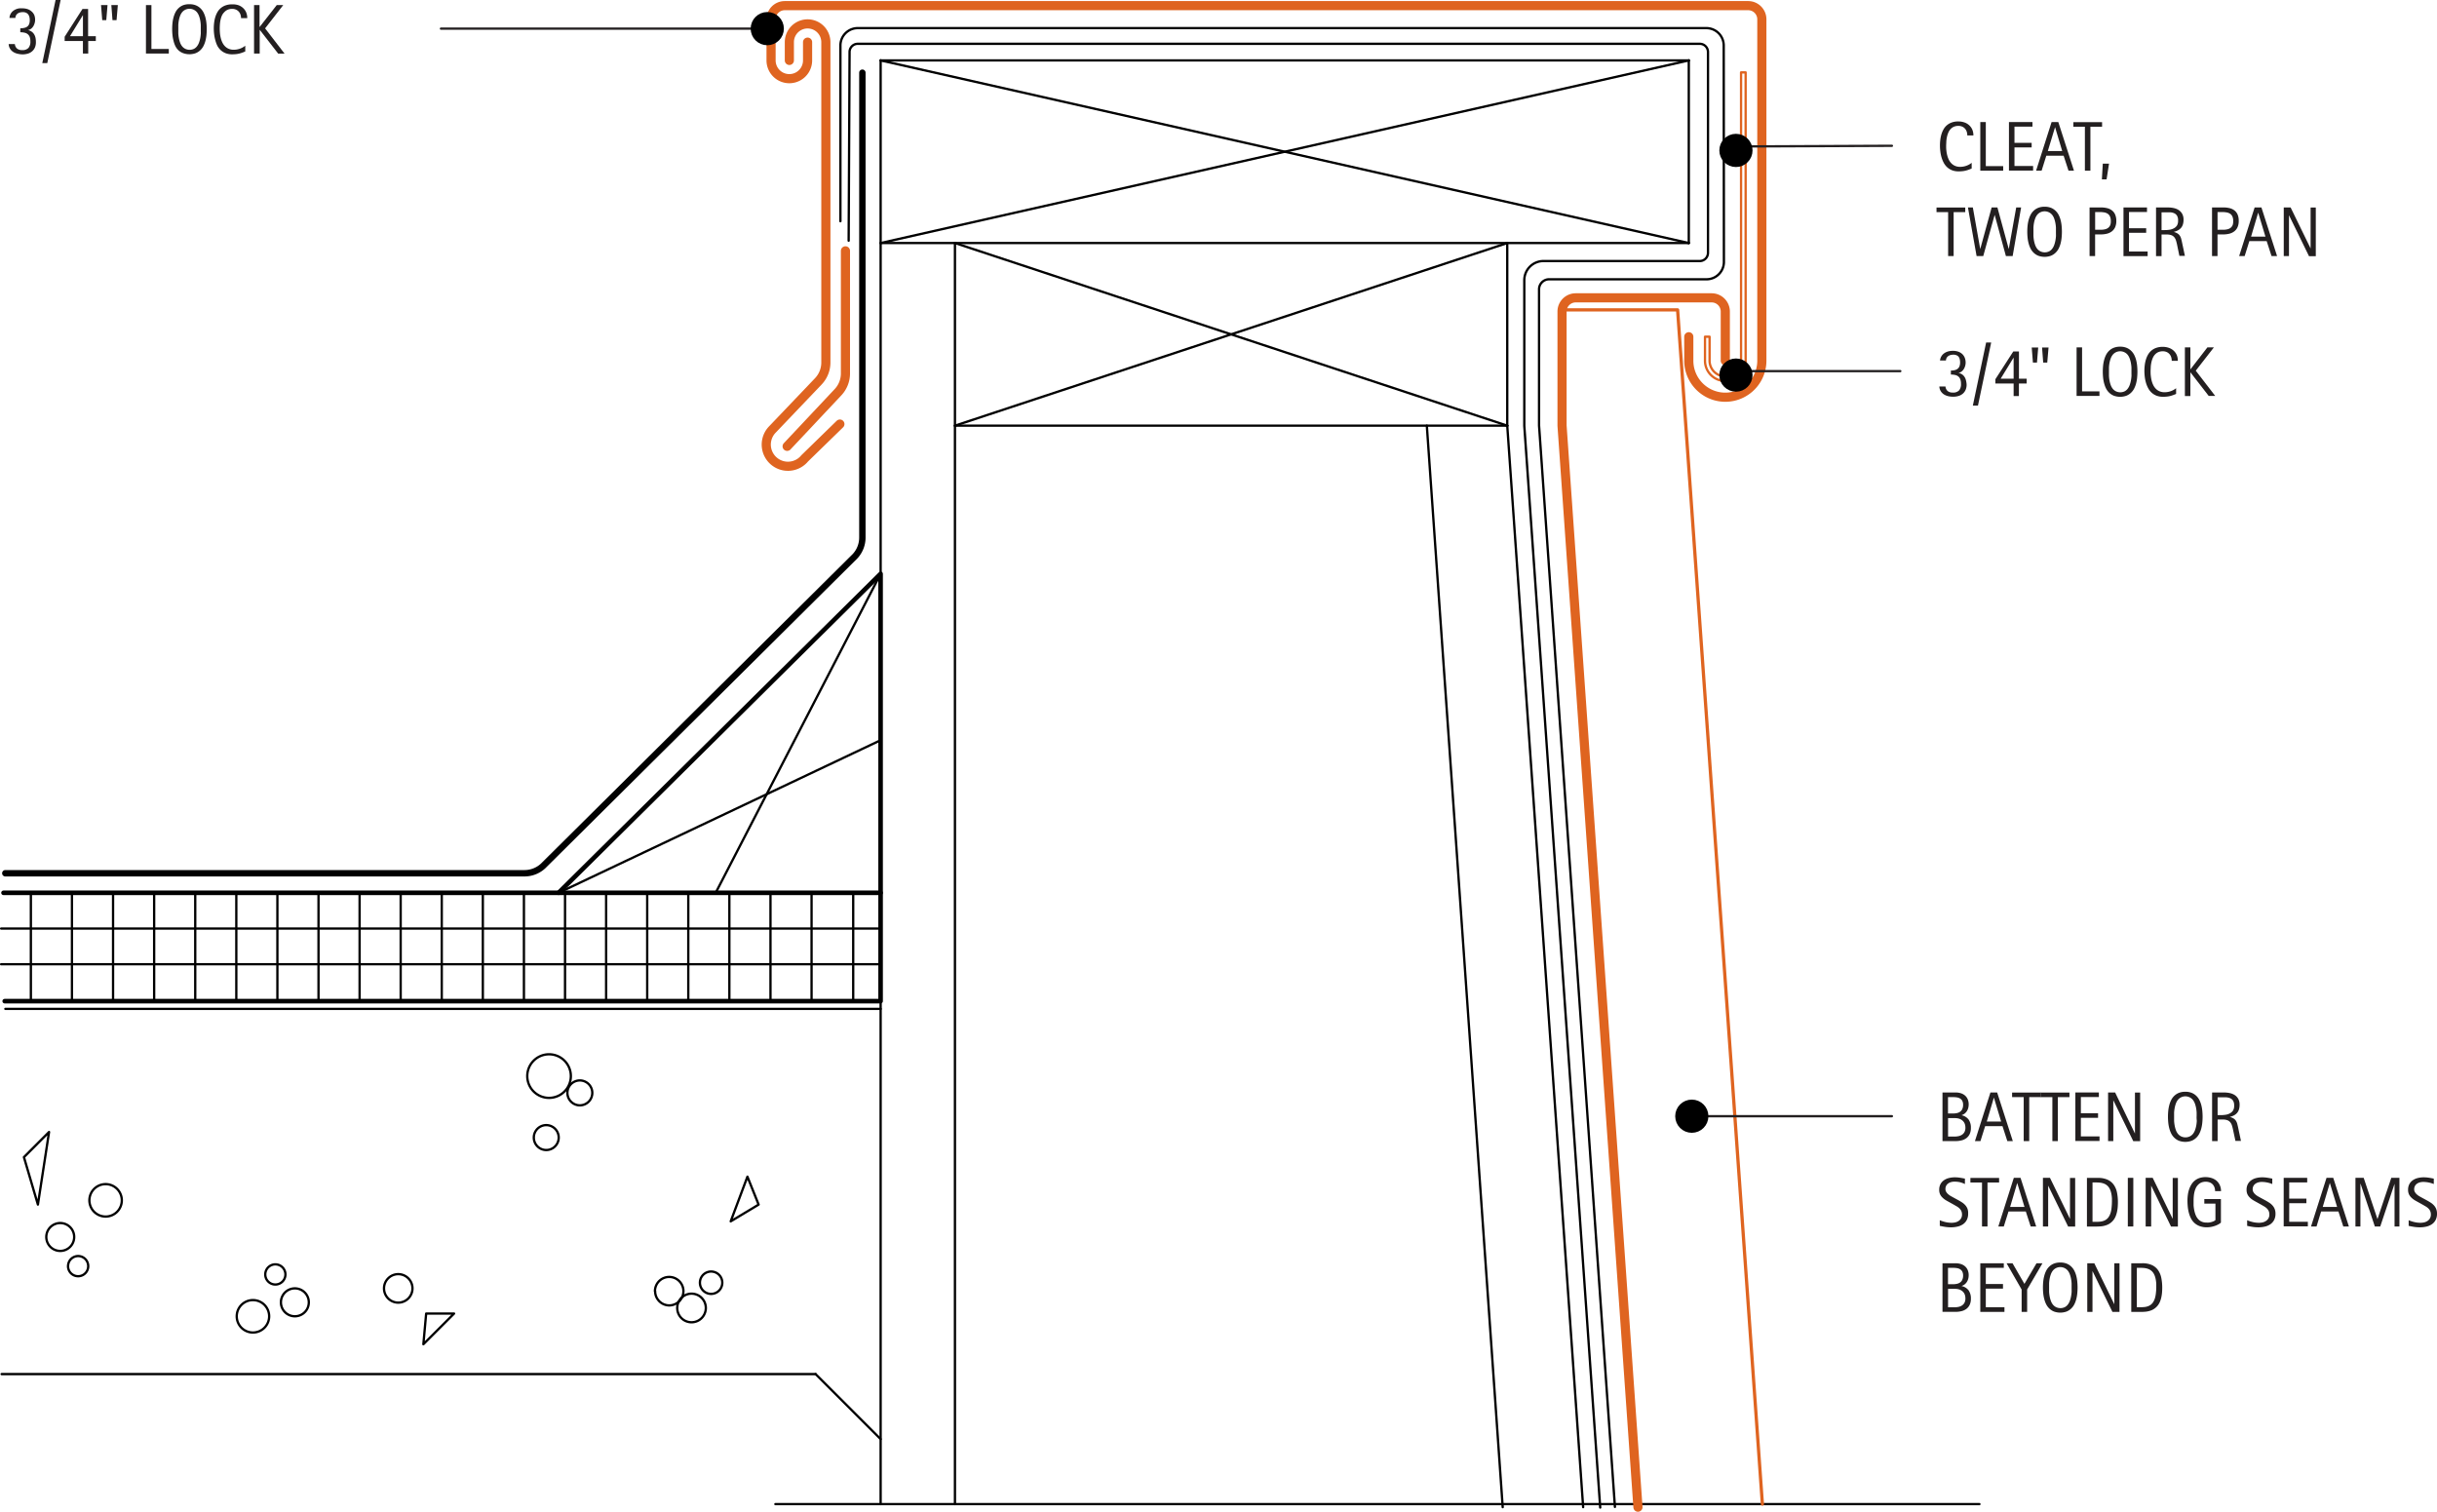 <svg id="efc9f357-5b4c-4110-91f4-a9b2fd726218" data-name="BASE-OTHER" xmlns="http://www.w3.org/2000/svg" viewBox="0 0 751.58 466.2"><defs><style>.\30 ee18bcb-e755-45b9-9207-e05237eaa096,.\33 1940f8e-8f14-402b-95b3-fd852b77a981,.\34 df2aa4a-eb4d-4080-9451-5030ff12dad9,.\38 bec3903-6901-42af-ad56-25f380e413d4,.a7791a9f-1605-4f72-8894-057c109a869d,.b638d4b3-bb20-4091-8fe2-cf82ca2142d2,.e43807ca-4196-4a49-b213-2d4a7e80d559{fill:none;}.\33 1940f8e-8f14-402b-95b3-fd852b77a981,.\35 11deb27-a840-4aca-ab00-a03c58525ac8,.a7791a9f-1605-4f72-8894-057c109a869d,.b638d4b3-bb20-4091-8fe2-cf82ca2142d2,.e43807ca-4196-4a49-b213-2d4a7e80d559{stroke:#000;}.\30 ee18bcb-e755-45b9-9207-e05237eaa096,.\33 1940f8e-8f14-402b-95b3-fd852b77a981,.\34 df2aa4a-eb4d-4080-9451-5030ff12dad9,.\35 11deb27-a840-4aca-ab00-a03c58525ac8,.\38 bec3903-6901-42af-ad56-25f380e413d4,.a7791a9f-1605-4f72-8894-057c109a869d,.b638d4b3-bb20-4091-8fe2-cf82ca2142d2,.c5d0cc1e-6fac-4fd9-a812-33f74f192fea,.e43807ca-4196-4a49-b213-2d4a7e80d559{stroke-linecap:round;stroke-linejoin:round;}.\33 1940f8e-8f14-402b-95b3-fd852b77a981,.\38 bec3903-6901-42af-ad56-25f380e413d4,.c5d0cc1e-6fac-4fd9-a812-33f74f192fea{stroke-width:0.71px;}.e43807ca-4196-4a49-b213-2d4a7e80d559{stroke-width:0;}.b638d4b3-bb20-4091-8fe2-cf82ca2142d2{stroke-width:1.41px;}.a7791a9f-1605-4f72-8894-057c109a869d{stroke-width:1.97px;}.\30 ee18bcb-e755-45b9-9207-e05237eaa096,.\34 df2aa4a-eb4d-4080-9451-5030ff12dad9,.\38 bec3903-6901-42af-ad56-25f380e413d4{stroke:#df6420;}.\30 ee18bcb-e755-45b9-9207-e05237eaa096{stroke-width:2.82px;}.\31 64e131e-4d30-4500-a0e6-8bdae620e7de,.\35 11deb27-a840-4aca-ab00-a03c58525ac8,.c5d0cc1e-6fac-4fd9-a812-33f74f192fea{fill:#231f20;}.c5d0cc1e-6fac-4fd9-a812-33f74f192fea{stroke:#231f20;}.\35 11deb27-a840-4aca-ab00-a03c58525ac8{stroke-width:5.12px;}</style></defs><title>roofing-mansard.A.coping-cover</title><g id="6e512b0f-c2c5-4b6d-93bf-2efd14373f6c" data-name="LINE"><line class="31940f8e-8f14-402b-95b3-fd852b77a981" x1="271.59" y1="18.63" x2="520.83" y2="18.63"/></g><g id="6e2e001b-e7da-440d-bad7-5d6255333bb9" data-name="LINE"><line class="31940f8e-8f14-402b-95b3-fd852b77a981" x1="520.83" y1="18.63" x2="520.83" y2="74.95"/></g><g id="8020f38f-17c2-487f-b870-50c34b9d6d23" data-name="LINE"><line class="31940f8e-8f14-402b-95b3-fd852b77a981" x1="271.59" y1="74.95" x2="520.83" y2="74.95"/></g><g id="7d0ba92e-0c43-4636-9e29-ae5ed7215897" data-name="LINE"><line class="31940f8e-8f14-402b-95b3-fd852b77a981" x1="271.59" y1="18.63" x2="271.59" y2="463.85"/></g><g id="2c32533e-128d-4784-9993-e4c07ae53b3f" data-name="LINE"><line class="31940f8e-8f14-402b-95b3-fd852b77a981" x1="239.13" y1="463.85" x2="610.46" y2="463.85"/></g><g id="4a17c36a-f109-4954-9f51-919f35513c53" data-name="POINT"><line class="e43807ca-4196-4a49-b213-2d4a7e80d559" x1="308.84" y1="74.95" x2="308.84" y2="74.95"/></g><g id="56cb596d-b456-4bf2-808e-9f531d0cc09d" data-name="LINE"><line class="31940f8e-8f14-402b-95b3-fd852b77a981" x1="294.51" y1="74.95" x2="294.51" y2="463.85"/></g><g id="57b29713-697c-4e5e-9b39-7db625445976" data-name="LINE"><line class="31940f8e-8f14-402b-95b3-fd852b77a981" x1="464.84" y1="131.27" x2="488.25" y2="464.79"/></g><g id="c3756349-6387-4a24-94e0-4f1bab153879" data-name="LINE"><line class="31940f8e-8f14-402b-95b3-fd852b77a981" x1="440.04" y1="131.27" x2="463.44" y2="464.79"/></g><g id="511929c8-65c8-44d6-ba6a-4e29bb2f7a56" data-name="LINE"><line class="31940f8e-8f14-402b-95b3-fd852b77a981" x1="294.51" y1="131.27" x2="464.84" y2="131.27"/></g><g id="b3a57fbf-5de3-43c8-82cd-ac0272569844" data-name="LINE"><line class="31940f8e-8f14-402b-95b3-fd852b77a981" x1="464.84" y1="131.27" x2="464.84" y2="74.95"/></g><g id="2b6a929d-01a7-431d-b4d8-eb758a94667a" data-name="LINE"><line class="31940f8e-8f14-402b-95b3-fd852b77a981" x1="271.59" y1="311.12" x2="1.65" y2="311.12"/></g><g id="992c0297-a958-4c5e-9866-86bbfc54b769" data-name="LINE"><line class="31940f8e-8f14-402b-95b3-fd852b77a981" x1="251.54" y1="423.75" x2="0.5" y2="423.75"/></g><g id="30d654fc-c80c-468c-9be5-428fafaa3e48" data-name="LINE"><line class="31940f8e-8f14-402b-95b3-fd852b77a981" x1="251.54" y1="423.75" x2="271.59" y2="443.8"/></g><g id="39dfd68f-1ae3-4127-918e-a12587ccb581" data-name="LINE"><line class="31940f8e-8f14-402b-95b3-fd852b77a981" x1="464.84" y1="74.95" x2="294.51" y2="131.27"/></g><g id="56a6cd3d-a235-4d9f-bb48-e52b173e82fb" data-name="LINE"><line class="31940f8e-8f14-402b-95b3-fd852b77a981" x1="294.51" y1="74.95" x2="464.84" y2="131.27"/></g><g id="ad849c2d-cf63-4703-9188-a8c12b13dd3f" data-name="LINE"><line class="31940f8e-8f14-402b-95b3-fd852b77a981" x1="271.59" y1="18.63" x2="520.83" y2="74.95"/></g><g id="3a7c533c-fbd7-4f68-ac8f-85b36b8bffaf" data-name="LINE"><line class="31940f8e-8f14-402b-95b3-fd852b77a981" x1="520.83" y1="18.63" x2="271.59" y2="74.95"/></g><g id="29baad5a-3ea8-4969-abe8-c6d8eff5e4a9" data-name="POINT"><line class="e43807ca-4196-4a49-b213-2d4a7e80d559" x1="271.59" y1="25.04" x2="271.59" y2="25.04"/></g><g id="1ce09987-4aab-4d87-a0e7-a7be2bf09cf7" data-name="POINT"><line class="e43807ca-4196-4a49-b213-2d4a7e80d559" x1="271.59" y1="27.84" x2="271.59" y2="27.84"/></g><g id="3f004df0-3fa3-4d1d-9d8d-e2a56edeaf4a" data-name="POINT"><line class="e43807ca-4196-4a49-b213-2d4a7e80d559" x1="271.59" y1="30.65" x2="271.59" y2="30.65"/></g><g id="6e0f592d-d2f7-4661-ae4b-5af0ac36fc67" data-name="POINT"><line class="e43807ca-4196-4a49-b213-2d4a7e80d559" x1="271.59" y1="29.01" x2="271.59" y2="29.01"/></g><g id="fc5999f4-e838-4fab-9042-55e4e70a509f" data-name="POINT"><line class="e43807ca-4196-4a49-b213-2d4a7e80d559" x1="271.59" y1="31.82" x2="271.59" y2="31.82"/></g><g id="ad68e4b3-d521-4987-9147-45e5b7926671" data-name="POINT"><line class="e43807ca-4196-4a49-b213-2d4a7e80d559" x1="271.59" y1="34.62" x2="271.59" y2="34.62"/></g><g id="2e8b1851-50c1-479f-8af7-8d012624f55c" data-name="POINT"><line class="e43807ca-4196-4a49-b213-2d4a7e80d559" x1="271.59" y1="37.43" x2="271.59" y2="37.43"/></g><g id="1a8f4229-bb9d-4c0e-9835-f3b00e6a97db" data-name="POINT"><line class="e43807ca-4196-4a49-b213-2d4a7e80d559" x1="271.59" y1="40.24" x2="271.59" y2="40.24"/></g><g id="5dda2498-1a14-4fe9-a170-81384af32883" data-name="POINT"><line class="e43807ca-4196-4a49-b213-2d4a7e80d559" x1="271.59" y1="43.04" x2="271.59" y2="43.04"/></g><g id="5bd84e83-abb4-4124-ab6e-521bc62c25f1" data-name="POINT"><line class="e43807ca-4196-4a49-b213-2d4a7e80d559" x1="271.59" y1="59.93" x2="271.59" y2="59.93"/></g><g id="5023b21f-416f-4171-b1c0-35badd245cc4" data-name="POINT"><line class="e43807ca-4196-4a49-b213-2d4a7e80d559" x1="271.59" y1="62.74" x2="271.59" y2="62.74"/></g><g id="57f9ca14-f2d8-483b-8096-01b7da4fbb11" data-name="POINT"><line class="e43807ca-4196-4a49-b213-2d4a7e80d559" x1="271.59" y1="65.54" x2="271.59" y2="65.54"/></g><g id="ba1f498b-f493-4404-9ca4-0eea7b5a1e12" data-name="POINT"><line class="e43807ca-4196-4a49-b213-2d4a7e80d559" x1="271.59" y1="68.35" x2="271.59" y2="68.35"/></g><g id="8767d0e8-5028-49de-bfcb-893e14f02482" data-name="POINT"><line class="e43807ca-4196-4a49-b213-2d4a7e80d559" x1="271.59" y1="71.16" x2="271.59" y2="71.16"/></g><g id="d95ba412-c9f3-4db4-9ae7-936eef22840f" data-name="POINT"><line class="e43807ca-4196-4a49-b213-2d4a7e80d559" x1="271.59" y1="73.96" x2="271.59" y2="73.96"/></g><g id="f3fcac2d-ef3a-4d6c-a376-6152af5f6e7c" data-name="POINT"><line class="e43807ca-4196-4a49-b213-2d4a7e80d559" x1="271.59" y1="76.77" x2="271.59" y2="76.77"/></g><g id="e66194f7-b19d-4645-a787-12c257b56839" data-name="POINT"><line class="e43807ca-4196-4a49-b213-2d4a7e80d559" x1="271.59" y1="79.58" x2="271.59" y2="79.58"/></g><g id="b84e7283-41d8-4d53-a965-9a78ddbeccc2" data-name="POINT"><line class="e43807ca-4196-4a49-b213-2d4a7e80d559" x1="271.59" y1="82.38" x2="271.59" y2="82.38"/></g><g id="32d73e5a-65fc-4c6f-afbe-426cc1cd767c" data-name="POINT"><line class="e43807ca-4196-4a49-b213-2d4a7e80d559" x1="271.59" y1="85.19" x2="271.59" y2="85.19"/></g><g id="e62e761f-148f-4124-b58d-0a5535c736a2" data-name="POINT"><line class="e43807ca-4196-4a49-b213-2d4a7e80d559" x1="271.59" y1="88" x2="271.59" y2="88"/></g><g id="7a363eee-d3e1-49b2-acfa-a6c30860bed4" data-name="POINT"><line class="e43807ca-4196-4a49-b213-2d4a7e80d559" x1="271.59" y1="90.81" x2="271.59" y2="90.81"/></g><g id="f2933371-71f6-47b3-ae66-22b87e15c039" data-name="POINT"><line class="e43807ca-4196-4a49-b213-2d4a7e80d559" x1="271.59" y1="93.61" x2="271.59" y2="93.61"/></g><g id="fc72e5fb-53d9-49f6-a26f-6081abd8fbd6" data-name="POINT"><line class="e43807ca-4196-4a49-b213-2d4a7e80d559" x1="271.59" y1="96.42" x2="271.59" y2="96.42"/></g><g id="81ee60b9-0fa3-4c81-8545-076f8b8a1bd5" data-name="POINT"><line class="e43807ca-4196-4a49-b213-2d4a7e80d559" x1="271.59" y1="113.31" x2="271.59" y2="113.31"/></g><g id="b05841a3-db65-452e-9825-0cbd82764e9f" data-name="POINT"><line class="e43807ca-4196-4a49-b213-2d4a7e80d559" x1="271.59" y1="116.11" x2="271.59" y2="116.11"/></g><g id="22bb22f0-cf97-4d9f-b444-5fa6b85c3c92" data-name="POINT"><line class="e43807ca-4196-4a49-b213-2d4a7e80d559" x1="271.59" y1="118.92" x2="271.59" y2="118.92"/></g><g id="14087a65-9253-4142-87af-5113d2638731" data-name="POINT"><line class="e43807ca-4196-4a49-b213-2d4a7e80d559" x1="271.59" y1="121.73" x2="271.59" y2="121.73"/></g><g id="17bb6b98-1356-4e0b-909c-2eb3d1aa1d58" data-name="POINT"><line class="e43807ca-4196-4a49-b213-2d4a7e80d559" x1="271.59" y1="124.53" x2="271.59" y2="124.53"/></g><g id="a3611b08-0977-48e6-ad50-79942017ecd8" data-name="POINT"><line class="e43807ca-4196-4a49-b213-2d4a7e80d559" x1="271.59" y1="127.34" x2="271.59" y2="127.34"/></g><g id="ebb2997f-82ee-46cb-afcd-249dfc011ba4" data-name="POINT"><line class="e43807ca-4196-4a49-b213-2d4a7e80d559" x1="271.59" y1="130.15" x2="271.59" y2="130.15"/></g><g id="385e95f6-42dd-44a8-bf49-13131a55b1e3" data-name="POINT"><line class="e43807ca-4196-4a49-b213-2d4a7e80d559" x1="271.59" y1="132.95" x2="271.59" y2="132.95"/></g><g id="667d0ac7-5c28-4f32-9ccd-bb95c376bf25" data-name="POINT"><line class="e43807ca-4196-4a49-b213-2d4a7e80d559" x1="271.59" y1="135.76" x2="271.59" y2="135.76"/></g><g id="837e16be-f0f9-49ba-aa0e-6ae8c5b5c2a7" data-name="POINT"><line class="e43807ca-4196-4a49-b213-2d4a7e80d559" x1="271.59" y1="138.57" x2="271.59" y2="138.57"/></g><g id="2b83171d-4191-46ff-9a75-645efb536147" data-name="POINT"><line class="e43807ca-4196-4a49-b213-2d4a7e80d559" x1="271.59" y1="141.37" x2="271.59" y2="141.37"/></g><g id="d844e421-8787-4ebb-a25f-f9a6378b539a" data-name="POINT"><line class="e43807ca-4196-4a49-b213-2d4a7e80d559" x1="271.59" y1="144.18" x2="271.59" y2="144.18"/></g><g id="1064424f-554b-4055-bc33-395422bfeb05" data-name="POINT"><line class="e43807ca-4196-4a49-b213-2d4a7e80d559" x1="271.59" y1="146.99" x2="271.59" y2="146.99"/></g><g id="daa76bf0-a6dc-4cf6-bdd9-a6aa6956f70e" data-name="POINT"><line class="e43807ca-4196-4a49-b213-2d4a7e80d559" x1="271.59" y1="54.16" x2="271.59" y2="54.16"/></g><g id="65a615ff-b3ae-4756-812e-78974d99ac6c" data-name="POINT"><line class="e43807ca-4196-4a49-b213-2d4a7e80d559" x1="271.59" y1="138.78" x2="271.59" y2="138.78"/></g><g id="4e184221-f9f3-4baa-a0e4-3586b12280bb" data-name="POINT"><line class="e43807ca-4196-4a49-b213-2d4a7e80d559" x1="271.59" y1="141.59" x2="271.59" y2="141.59"/></g><g id="5b733360-9042-4e12-b083-79cb4c27e1e4" data-name="POINT"><line class="e43807ca-4196-4a49-b213-2d4a7e80d559" x1="271.59" y1="144.39" x2="271.59" y2="144.39"/></g><g id="bc5d9ae8-3163-4923-8068-25747324e318" data-name="POINT"><line class="e43807ca-4196-4a49-b213-2d4a7e80d559" x1="271.59" y1="147.2" x2="271.59" y2="147.2"/></g><g id="d4f851bf-dc70-4502-984b-d24fc6e072ce" data-name="POINT"><line class="e43807ca-4196-4a49-b213-2d4a7e80d559" x1="271.59" y1="54.38" x2="271.59" y2="54.38"/></g><g id="830ac40b-d825-433e-94bf-0e64b0e8feae" data-name="POINT"><line class="e43807ca-4196-4a49-b213-2d4a7e80d559" x1="271.59" y1="57.18" x2="271.59" y2="57.18"/></g><g id="18f907a9-fadc-42dd-9178-fc371fbfa1d9" data-name="POINT"><line class="e43807ca-4196-4a49-b213-2d4a7e80d559" x1="271.59" y1="59.99" x2="271.59" y2="59.99"/></g><g id="a4b96c30-2d26-46f1-9647-edbafc0e2152" data-name="POINT"><line class="e43807ca-4196-4a49-b213-2d4a7e80d559" x1="271.59" y1="62.8" x2="271.59" y2="62.8"/></g><g id="d51f0950-be19-4fa2-9104-fddbc30acd9d" data-name="POINT"><line class="e43807ca-4196-4a49-b213-2d4a7e80d559" x1="271.59" y1="65.6" x2="271.59" y2="65.6"/></g><g id="314b8784-d7e8-4a33-9980-47009d36792e" data-name="POINT"><line class="e43807ca-4196-4a49-b213-2d4a7e80d559" x1="271.59" y1="68.41" x2="271.59" y2="68.41"/></g><g id="de1bf642-39b9-4748-9f13-39c7caa5723f" data-name="POINT"><line class="e43807ca-4196-4a49-b213-2d4a7e80d559" x1="271.59" y1="71.22" x2="271.59" y2="71.22"/></g><g id="c7649cba-d20b-4aaf-9e1e-8d2765bc5660" data-name="POINT"><line class="e43807ca-4196-4a49-b213-2d4a7e80d559" x1="271.59" y1="74.02" x2="271.59" y2="74.02"/></g><g id="c7f5cb6d-d05d-4f3f-9048-c1912c9fe995" data-name="POINT"><line class="e43807ca-4196-4a49-b213-2d4a7e80d559" x1="271.59" y1="183.66" x2="271.59" y2="183.66"/></g><g id="f20de536-bad3-478c-8e74-ec29c15769a3" data-name="POINT"><line class="e43807ca-4196-4a49-b213-2d4a7e80d559" x1="271.59" y1="189.09" x2="271.59" y2="189.09"/></g><g id="18d48b90-d32c-4770-911d-5344f52fde7a" data-name="POINT"><line class="e43807ca-4196-4a49-b213-2d4a7e80d559" x1="271.59" y1="191.89" x2="271.59" y2="191.89"/></g><g id="6a55c4e1-7d87-4a6b-b198-66a80c7dfc52" data-name="POINT"><line class="e43807ca-4196-4a49-b213-2d4a7e80d559" x1="271.59" y1="194.7" x2="271.59" y2="194.7"/></g><g id="c270edbd-45bf-48fa-a1e0-37df442622d5" data-name="POINT"><line class="e43807ca-4196-4a49-b213-2d4a7e80d559" x1="271.59" y1="197.51" x2="271.59" y2="197.51"/></g><g id="1157000a-b767-40c1-b473-c1abc165343c" data-name="POINT"><line class="e43807ca-4196-4a49-b213-2d4a7e80d559" x1="271.59" y1="200.32" x2="271.59" y2="200.32"/></g><g id="b4791b65-424f-4fa4-8048-a76b81e01822" data-name="POINT"><line class="e43807ca-4196-4a49-b213-2d4a7e80d559" x1="271.59" y1="203.12" x2="271.59" y2="203.12"/></g><g id="3e2c57ea-a426-4054-87b9-696da49927c4" data-name="POINT"><line class="e43807ca-4196-4a49-b213-2d4a7e80d559" x1="271.59" y1="205.93" x2="271.59" y2="205.93"/></g><g id="8a94c332-1379-4812-b976-9f189e20946a" data-name="POINT"><line class="e43807ca-4196-4a49-b213-2d4a7e80d559" x1="271.59" y1="208.74" x2="271.59" y2="208.74"/></g><g id="47a2c036-4d20-44bb-97e1-682fbb9ace31" data-name="POINT"><line class="e43807ca-4196-4a49-b213-2d4a7e80d559" x1="271.59" y1="211.54" x2="271.59" y2="211.54"/></g><g id="98ba2025-57d7-45d9-945a-eccecd7daa24" data-name="POINT"><line class="e43807ca-4196-4a49-b213-2d4a7e80d559" x1="271.59" y1="214.35" x2="271.59" y2="214.35"/></g><g id="d2732b98-9203-45a7-a83a-eaf974cc9feb" data-name="POINT"><line class="e43807ca-4196-4a49-b213-2d4a7e80d559" x1="271.59" y1="217.16" x2="271.59" y2="217.16"/></g><g id="75300061-b419-4ed5-ae7a-96d08068d084" data-name="POINT"><line class="e43807ca-4196-4a49-b213-2d4a7e80d559" x1="271.59" y1="219.96" x2="271.59" y2="219.96"/></g><g id="6698f124-37e8-49e7-a36a-572249df274e" data-name="POINT"><line class="e43807ca-4196-4a49-b213-2d4a7e80d559" x1="271.59" y1="222.77" x2="271.59" y2="222.77"/></g><g id="5de77087-3f76-4339-8525-7e417321bca8" data-name="POINT"><line class="e43807ca-4196-4a49-b213-2d4a7e80d559" x1="271.59" y1="225.58" x2="271.59" y2="225.58"/></g><g id="af063f33-59f6-47e8-9ff7-9579071b3f73" data-name="POINT"><line class="e43807ca-4196-4a49-b213-2d4a7e80d559" x1="271.59" y1="228.38" x2="271.59" y2="228.38"/></g><g id="2612f9ff-58d4-4e38-beb4-0bdb72c313e2" data-name="POINT"><line class="e43807ca-4196-4a49-b213-2d4a7e80d559" x1="271.59" y1="231.19" x2="271.59" y2="231.19"/></g><g id="9bf53f82-5579-48d1-a5d4-6c86b3b14aee" data-name="POINT"><line class="e43807ca-4196-4a49-b213-2d4a7e80d559" x1="271.59" y1="221.03" x2="271.59" y2="221.03"/></g><g id="6aeecb77-5042-4289-af55-7bebdd22efe9" data-name="POINT"><line class="e43807ca-4196-4a49-b213-2d4a7e80d559" x1="271.59" y1="223.83" x2="271.59" y2="223.83"/></g><g id="5173b9e0-e3de-492d-aebd-d4fa90d5e065" data-name="POINT"><line class="e43807ca-4196-4a49-b213-2d4a7e80d559" x1="271.59" y1="226.64" x2="271.59" y2="226.64"/></g><g id="8ae0f2ef-0492-4b08-bf47-fe5549ea5384" data-name="POINT"><line class="e43807ca-4196-4a49-b213-2d4a7e80d559" x1="271.59" y1="229.45" x2="271.59" y2="229.45"/></g><g id="91066e2c-d3d2-4261-9ec4-0a9fa1df72ce" data-name="POINT"><line class="e43807ca-4196-4a49-b213-2d4a7e80d559" x1="271.59" y1="245.22" x2="271.59" y2="245.22"/></g><g id="4662d51e-62b6-4799-878f-e48226aba38c" data-name="POINT"><line class="e43807ca-4196-4a49-b213-2d4a7e80d559" x1="271.59" y1="248.03" x2="271.59" y2="248.03"/></g><g id="75338dce-a0f7-4aa7-8567-564b0e013ffe" data-name="POINT"><line class="e43807ca-4196-4a49-b213-2d4a7e80d559" x1="271.59" y1="250.84" x2="271.59" y2="250.84"/></g><g id="4bf153b4-e06e-4b47-a4f6-72bae1f60f44" data-name="POINT"><line class="e43807ca-4196-4a49-b213-2d4a7e80d559" x1="271.59" y1="253.64" x2="271.59" y2="253.64"/></g><g id="8d41eb1f-d014-44e3-80dc-b0f9e38aa7d8" data-name="POINT"><line class="e43807ca-4196-4a49-b213-2d4a7e80d559" x1="271.59" y1="256.45" x2="271.59" y2="256.45"/></g><g id="8883c7b8-d784-4a51-9695-5debea4eb697" data-name="POINT"><line class="e43807ca-4196-4a49-b213-2d4a7e80d559" x1="271.59" y1="259.26" x2="271.59" y2="259.26"/></g><g id="222b4551-922e-4960-a219-29856f9033c9" data-name="POINT"><line class="e43807ca-4196-4a49-b213-2d4a7e80d559" x1="271.59" y1="262.06" x2="271.59" y2="262.06"/></g><g id="ed4d5b7a-0ee7-4657-9c4e-8d2c76145cf0" data-name="POINT"><line class="e43807ca-4196-4a49-b213-2d4a7e80d559" x1="271.59" y1="264.87" x2="271.59" y2="264.87"/></g><g id="5c62f87d-befb-47c7-aa91-9bb338418407" data-name="POINT"><line class="e43807ca-4196-4a49-b213-2d4a7e80d559" x1="271.59" y1="267.68" x2="271.59" y2="267.68"/></g><g id="15460577-5aca-425f-8a71-3558a91df097" data-name="POINT"><line class="e43807ca-4196-4a49-b213-2d4a7e80d559" x1="271.59" y1="270.48" x2="271.59" y2="270.48"/></g><g id="33076d56-cf3f-4dc2-95e6-c7fc7c3d359e" data-name="POINT"><line class="e43807ca-4196-4a49-b213-2d4a7e80d559" x1="271.59" y1="273.29" x2="271.59" y2="273.29"/></g><g id="67fd4a1d-77e5-458a-99b1-e9b2d9399274" data-name="POINT"><line class="e43807ca-4196-4a49-b213-2d4a7e80d559" x1="271.59" y1="312.29" x2="271.59" y2="312.29"/></g><g id="e52e60f6-b8e4-4569-919c-df0158b904bc" data-name="POINT"><line class="e43807ca-4196-4a49-b213-2d4a7e80d559" x1="271.59" y1="315.09" x2="271.59" y2="315.09"/></g><g id="d668544d-a8ff-497d-a005-70a07ee26869" data-name="POINT"><line class="e43807ca-4196-4a49-b213-2d4a7e80d559" x1="271.59" y1="317.9" x2="271.59" y2="317.9"/></g><g id="554c037e-e7a2-4d85-bc5d-2f214119c1e0" data-name="POINT"><line class="e43807ca-4196-4a49-b213-2d4a7e80d559" x1="271.59" y1="320.71" x2="271.59" y2="320.71"/></g><g id="3dccee9b-16dd-44f3-aabb-8da7405613a8" data-name="POINT"><line class="e43807ca-4196-4a49-b213-2d4a7e80d559" x1="271.59" y1="323.51" x2="271.59" y2="323.51"/></g><g id="ae3b7ae9-0ba9-4188-a0c0-17988984b379" data-name="POINT"><line class="e43807ca-4196-4a49-b213-2d4a7e80d559" x1="271.59" y1="326.32" x2="271.59" y2="326.32"/></g><g id="91b27715-d03e-4aa3-a58a-f6a720df6fc2" data-name="POINT"><line class="e43807ca-4196-4a49-b213-2d4a7e80d559" x1="271.59" y1="329.13" x2="271.59" y2="329.13"/></g><g id="edffdb09-2537-408f-b920-4c6aed7144fd" data-name="POINT"><line class="e43807ca-4196-4a49-b213-2d4a7e80d559" x1="271.59" y1="331.93" x2="271.59" y2="331.93"/></g><g id="25b82790-efd2-49f1-ae28-993d5ba570cb" data-name="POINT"><line class="e43807ca-4196-4a49-b213-2d4a7e80d559" x1="271.59" y1="334.74" x2="271.59" y2="334.74"/></g><g id="529e33ad-8324-413b-9449-1cc500af4a00" data-name="POINT"><line class="e43807ca-4196-4a49-b213-2d4a7e80d559" x1="271.59" y1="337.55" x2="271.59" y2="337.55"/></g><g id="30f78bdd-0ade-45bd-b010-d2f7d959a8d8" data-name="POINT"><line class="e43807ca-4196-4a49-b213-2d4a7e80d559" x1="271.59" y1="340.35" x2="271.59" y2="340.35"/></g><g id="3d6da0fb-9381-4eba-bc47-1681463da143" data-name="POINT"><line class="e43807ca-4196-4a49-b213-2d4a7e80d559" x1="271.59" y1="343.16" x2="271.59" y2="343.16"/></g><g id="aeeb74bb-7428-468b-a401-cb0549e56392" data-name="POINT"><line class="e43807ca-4196-4a49-b213-2d4a7e80d559" x1="271.59" y1="345.97" x2="271.59" y2="345.97"/></g><g id="4ca83f8f-8016-4fa9-a6b4-207e7e13e5c7" data-name="POINT"><line class="e43807ca-4196-4a49-b213-2d4a7e80d559" x1="271.59" y1="348.77" x2="271.59" y2="348.77"/></g><g id="d57e7c58-9197-4abf-87b7-f005e31062bc" data-name="POINT"><line class="e43807ca-4196-4a49-b213-2d4a7e80d559" x1="271.59" y1="351.58" x2="271.59" y2="351.58"/></g><g id="2100a37e-9427-4e79-91db-6c65831e9c8b" data-name="POINT"><line class="e43807ca-4196-4a49-b213-2d4a7e80d559" x1="271.59" y1="354.39" x2="271.59" y2="354.39"/></g><g id="fdf12d40-7378-480d-a62c-be47b1c5304f" data-name="POINT"><line class="e43807ca-4196-4a49-b213-2d4a7e80d559" x1="271.59" y1="357.19" x2="271.59" y2="357.19"/></g><g id="f9de6667-8c39-4d4c-9ee0-84fdc12a5775" data-name="POINT"><line class="e43807ca-4196-4a49-b213-2d4a7e80d559" x1="271.59" y1="360" x2="271.59" y2="360"/></g><g id="8e2f9c51-ae32-401b-ba29-7ec58ccaa9ff" data-name="POINT"><line class="e43807ca-4196-4a49-b213-2d4a7e80d559" x1="271.59" y1="362.81" x2="271.59" y2="362.81"/></g><g id="fc93675a-dc0b-49ed-b6d1-f80533502b06" data-name="POINT"><line class="e43807ca-4196-4a49-b213-2d4a7e80d559" x1="271.59" y1="365.61" x2="271.59" y2="365.61"/></g><g id="da8b180a-5429-4ea0-8f3c-128128dde2e1" data-name="POINT"><line class="e43807ca-4196-4a49-b213-2d4a7e80d559" x1="271.59" y1="368.42" x2="271.59" y2="368.42"/></g><g id="a3de1f2c-2e42-4236-8bad-db58487dd573" data-name="POINT"><line class="e43807ca-4196-4a49-b213-2d4a7e80d559" x1="271.59" y1="371.23" x2="271.59" y2="371.23"/></g><g id="6cb69218-d641-4d4c-859e-ee1aefc5c147" data-name="POINT"><line class="e43807ca-4196-4a49-b213-2d4a7e80d559" x1="271.59" y1="374.03" x2="271.59" y2="374.03"/></g><g id="98ed79e2-d1ad-478f-8c60-43491a161014" data-name="POINT"><line class="e43807ca-4196-4a49-b213-2d4a7e80d559" x1="271.59" y1="376.84" x2="271.59" y2="376.84"/></g><g id="c6a84ed9-46e1-4cc4-9971-266cf3ff7c01" data-name="POINT"><line class="e43807ca-4196-4a49-b213-2d4a7e80d559" x1="271.59" y1="379.65" x2="271.59" y2="379.65"/></g><g id="b1a55b58-4e69-40e2-a783-862172d10476" data-name="POINT"><line class="e43807ca-4196-4a49-b213-2d4a7e80d559" x1="271.59" y1="382.45" x2="271.59" y2="382.45"/></g><g id="93232a51-7025-4fc7-b9e9-894bc110382a" data-name="POINT"><line class="e43807ca-4196-4a49-b213-2d4a7e80d559" x1="271.59" y1="385.26" x2="271.59" y2="385.26"/></g><g id="926785e8-9ded-4193-89b9-1372d5e579d1" data-name="POINT"><line class="e43807ca-4196-4a49-b213-2d4a7e80d559" x1="271.59" y1="388.07" x2="271.59" y2="388.07"/></g><g id="bcb1319d-7d43-4cea-a515-e5be0f486c65" data-name="POINT"><line class="e43807ca-4196-4a49-b213-2d4a7e80d559" x1="271.59" y1="390.87" x2="271.59" y2="390.87"/></g><g id="f2f88a05-1a01-4f42-8cde-aa820fc204d1" data-name="POINT"><line class="e43807ca-4196-4a49-b213-2d4a7e80d559" x1="271.59" y1="393.68" x2="271.59" y2="393.68"/></g><g id="a93d5111-7469-448b-8c6b-76aa63211bcb" data-name="POINT"><line class="e43807ca-4196-4a49-b213-2d4a7e80d559" x1="271.59" y1="396.49" x2="271.59" y2="396.49"/></g><g id="3cc1e726-f5de-4530-b3f8-36b1b8d1d39a" data-name="POINT"><line class="e43807ca-4196-4a49-b213-2d4a7e80d559" x1="271.59" y1="399.29" x2="271.59" y2="399.29"/></g><g id="591e63f1-9140-4c18-bce0-5637861bdbc9" data-name="POINT"><line class="e43807ca-4196-4a49-b213-2d4a7e80d559" x1="271.59" y1="402.1" x2="271.59" y2="402.1"/></g><g id="7c9e670a-0fb2-4a01-a7ae-5bcf7cd4cd8f" data-name="POINT"><line class="e43807ca-4196-4a49-b213-2d4a7e80d559" x1="271.59" y1="404.91" x2="271.59" y2="404.91"/></g><g id="cc07d947-9da6-4230-9c1e-512df2f2f532" data-name="POINT"><line class="e43807ca-4196-4a49-b213-2d4a7e80d559" x1="271.59" y1="407.72" x2="271.59" y2="407.72"/></g><g id="059855d1-99f8-43f7-aa77-bd2abd972a66" data-name="POINT"><line class="e43807ca-4196-4a49-b213-2d4a7e80d559" x1="271.59" y1="410.52" x2="271.59" y2="410.52"/></g><g id="5562fc2b-0980-407b-9635-7d3c86f00609" data-name="POINT"><line class="e43807ca-4196-4a49-b213-2d4a7e80d559" x1="271.59" y1="413.33" x2="271.59" y2="413.33"/></g><g id="7b77d76f-a7fa-4dfb-8fbb-e80e340ebd22" data-name="POINT"><line class="e43807ca-4196-4a49-b213-2d4a7e80d559" x1="271.59" y1="416.14" x2="271.59" y2="416.14"/></g><g id="71814faf-6017-485f-b246-94fb3c8dc659" data-name="POINT"><line class="e43807ca-4196-4a49-b213-2d4a7e80d559" x1="271.59" y1="418.94" x2="271.59" y2="418.94"/></g><g id="e70dad2b-cc6a-4fb4-aa3f-9d9494c91772" data-name="POINT"><line class="e43807ca-4196-4a49-b213-2d4a7e80d559" x1="271.59" y1="421.75" x2="271.59" y2="421.75"/></g><g id="d28c405e-4fc7-49be-ba9b-0bdaf477aacb" data-name="POINT"><line class="e43807ca-4196-4a49-b213-2d4a7e80d559" x1="271.59" y1="424.56" x2="271.59" y2="424.56"/></g><g id="4c1c3950-8a57-43b9-9dab-88a073d2efcf" data-name="POINT"><line class="e43807ca-4196-4a49-b213-2d4a7e80d559" x1="271.59" y1="427.36" x2="271.59" y2="427.36"/></g><g id="240702bb-d996-48fa-9997-7d3a543c5dc2" data-name="POINT"><line class="e43807ca-4196-4a49-b213-2d4a7e80d559" x1="271.59" y1="430.17" x2="271.59" y2="430.17"/></g><g id="bfcaa22d-10bf-402c-b1c1-37776133b02c" data-name="POINT"><line class="e43807ca-4196-4a49-b213-2d4a7e80d559" x1="271.59" y1="432.98" x2="271.59" y2="432.98"/></g><g id="c765b70f-8fae-4044-ad05-0ee08f6b5b58" data-name="POINT"><line class="e43807ca-4196-4a49-b213-2d4a7e80d559" x1="271.59" y1="435.78" x2="271.59" y2="435.78"/></g><g id="96310499-1af7-4190-ae8a-c1329a51ade1" data-name="POINT"><line class="e43807ca-4196-4a49-b213-2d4a7e80d559" x1="271.59" y1="438.59" x2="271.59" y2="438.59"/></g><g id="438f5409-dce0-44d0-a66c-ce5c5270af5d" data-name="POINT"><line class="e43807ca-4196-4a49-b213-2d4a7e80d559" x1="271.59" y1="441.4" x2="271.59" y2="441.4"/></g><g id="23afb926-f272-4284-8432-74d6318af732" data-name="POINT"><line class="e43807ca-4196-4a49-b213-2d4a7e80d559" x1="271.59" y1="444.2" x2="271.59" y2="444.2"/></g><g id="bc4ff541-9e58-4c2b-8149-996f49131cdb" data-name="POINT"><line class="e43807ca-4196-4a49-b213-2d4a7e80d559" x1="271.59" y1="447.01" x2="271.59" y2="447.01"/></g><g id="970202da-c1d8-4e78-8ada-62f0fbeb6a44" data-name="POINT"><line class="e43807ca-4196-4a49-b213-2d4a7e80d559" x1="271.59" y1="449.82" x2="271.59" y2="449.82"/></g><g id="840a2da0-87a5-4e2b-b5fe-52fe29e80b5e" data-name="POINT"><line class="e43807ca-4196-4a49-b213-2d4a7e80d559" x1="271.59" y1="452.62" x2="271.59" y2="452.62"/></g><g id="de37304a-cff1-46c4-ba51-4963c8b2df55" data-name="POINT"><line class="e43807ca-4196-4a49-b213-2d4a7e80d559" x1="271.59" y1="455.43" x2="271.59" y2="455.43"/></g><g id="adde7b7d-72ab-4615-8642-7fa6b0b896c9" data-name="POINT"><line class="e43807ca-4196-4a49-b213-2d4a7e80d559" x1="271.59" y1="458.24" x2="271.59" y2="458.24"/></g><g id="50a6f2f1-f27e-4469-8986-503817f215ea" data-name="POINT"><line class="e43807ca-4196-4a49-b213-2d4a7e80d559" x1="271.59" y1="461.04" x2="271.59" y2="461.04"/></g><g id="36b58167-a06a-4fff-9522-761c03a80034" data-name="CIRCLE"><path class="31940f8e-8f14-402b-95b3-fd852b77a981" d="M167.18,361.28a6.72,6.72,0,1,1,6.72,6.72,6.72,6.72,0,0,1-6.72-6.72h0Z" transform="translate(-4.57 -29.43)"/></g><g id="738a6cbe-b9d1-40db-8573-bb945e75cb4d" data-name="CIRCLE"><path class="31940f8e-8f14-402b-95b3-fd852b77a981" d="M179.56,366.46a3.84,3.84,0,1,1,3.84,3.84,3.84,3.84,0,0,1-3.84-3.84h0Z" transform="translate(-4.57 -29.43)"/></g><g id="7ad6f279-6338-479c-9c9f-f87d683b15bc" data-name="CIRCLE"><path class="31940f8e-8f14-402b-95b3-fd852b77a981" d="M169.2,380.24a3.84,3.84,0,1,1,3.84,3.84,3.84,3.84,0,0,1-3.84-3.84h0Z" transform="translate(-4.57 -29.43)"/></g><g id="eaceef22-4faa-4cdf-8689-25de6379301f" data-name="CIRCLE"><path class="31940f8e-8f14-402b-95b3-fd852b77a981" d="M77.58,435.36a5,5,0,1,1,5,5,5,5,0,0,1-5-5h0Z" transform="translate(-4.57 -29.43)"/></g><g id="ab01359e-04e8-46ca-ac6e-a1fdd375efeb" data-name="CIRCLE"><path class="31940f8e-8f14-402b-95b3-fd852b77a981" d="M91.21,431.05a4.3,4.3,0,1,1,4.3,4.3,4.3,4.3,0,0,1-4.3-4.3h0Z" transform="translate(-4.57 -29.43)"/></g><g id="4447f193-5b33-4c64-817c-f111c2413d78" data-name="CIRCLE"><path class="31940f8e-8f14-402b-95b3-fd852b77a981" d="M86.38,422.45a3.11,3.11,0,1,1,3.11,3.11,3.11,3.11,0,0,1-3.11-3.11h0Z" transform="translate(-4.57 -29.43)"/></g><g id="e8a53022-3225-43fe-acad-80d22a793ac7" data-name="CIRCLE"><path class="31940f8e-8f14-402b-95b3-fd852b77a981" d="M123,426.75a4.39,4.39,0,1,1,4.39,4.39,4.39,4.39,0,0,1-4.39-4.39h0Z" transform="translate(-4.57 -29.43)"/></g><g id="2a7bf335-c9d5-47d2-97bc-dcd954a0234c" data-name="CIRCLE"><path class="31940f8e-8f14-402b-95b3-fd852b77a981" d="M220.43,425a3.45,3.45,0,1,1,3.45,3.45,3.45,3.45,0,0,1-3.45-3.45h0Z" transform="translate(-4.57 -29.43)"/></g><g id="59da6040-9adf-43a4-ba58-436bbbf807cc" data-name="CIRCLE"><path class="31940f8e-8f14-402b-95b3-fd852b77a981" d="M206.56,427.62A4.39,4.39,0,1,1,211,432a4.39,4.39,0,0,1-4.39-4.39h0Z" transform="translate(-4.57 -29.43)"/></g><g id="a8488b7c-1e8c-49a0-a6fb-d64bafcd855c" data-name="CIRCLE"><path class="31940f8e-8f14-402b-95b3-fd852b77a981" d="M213.43,432.79a4.41,4.41,0,1,1,4.41,4.41,4.41,4.41,0,0,1-4.41-4.41h0Z" transform="translate(-4.57 -29.43)"/></g><g id="8b3a7c01-e2e5-4aa8-b842-a5eb8f3e1d37" data-name="LWPOLYLINE"><polygon class="31940f8e-8f14-402b-95b3-fd852b77a981" points="225.35 376.65 230.51 362.87 233.96 371.48 225.35 376.65"/></g><g id="3495017e-6d64-4461-b9c9-471f3890e992" data-name="LWPOLYLINE"><polygon class="31940f8e-8f14-402b-95b3-fd852b77a981" points="7.38 356.85 11.69 371.48 15.13 349.09 7.38 356.85"/></g><g id="a691489f-93e4-4e10-ae37-936a68fd259c" data-name="LWPOLYLINE"><polygon class="31940f8e-8f14-402b-95b3-fd852b77a981" points="130.57 414.55 131.43 405.08 140.04 405.08 130.57 414.55"/></g><g id="f271a449-623a-44d5-a861-cd84b801e139" data-name="CIRCLE"><path class="31940f8e-8f14-402b-95b3-fd852b77a981" d="M25.56,419.84A3.11,3.11,0,1,1,28.66,423a3.11,3.11,0,0,1-3.11-3.11h0Z" transform="translate(-4.57 -29.43)"/></g><g id="88e06ffe-aa47-496f-8dc2-151be5fa0f57" data-name="CIRCLE"><path class="31940f8e-8f14-402b-95b3-fd852b77a981" d="M18.85,410.9a4.3,4.3,0,1,1,4.3,4.3,4.3,4.3,0,0,1-4.3-4.3h0Z" transform="translate(-4.57 -29.43)"/></g><g id="a2516d7a-ad35-4bba-bf38-755e3dce65a2" data-name="CIRCLE"><path class="31940f8e-8f14-402b-95b3-fd852b77a981" d="M32.14,399.6a5,5,0,1,1,5,5,5,5,0,0,1-5-5h0Z" transform="translate(-4.57 -29.43)"/></g><g id="f840536e-8853-45fd-9f33-d3f35fdfc47c" data-name="LWPOLYLINE"><polyline class="b638d4b3-bb20-4091-8fe2-cf82ca2142d2" points="1.08 275.33 271.58 275.33 271.58 308.74 1.45 308.74"/></g><g id="fb91f725-13c1-4f36-af5d-7b77bf999441" data-name="LINE"><line class="31940f8e-8f14-402b-95b3-fd852b77a981" x1="0.35" y1="286.35" x2="271.58" y2="286.35"/></g><g id="df3f0eb3-0823-49b8-8ac2-8f9a6de7dcaf" data-name="LINE"><line class="31940f8e-8f14-402b-95b3-fd852b77a981" x1="0.35" y1="297.36" x2="271.58" y2="297.36"/></g><g id="7c076952-0820-482d-a640-1db3a2d028c9" data-name="LINE"><line class="31940f8e-8f14-402b-95b3-fd852b77a981" x1="9.52" y1="275.33" x2="9.52" y2="308.74"/></g><g id="d7ac9176-de57-40b4-90e8-c316435bb5af" data-name="LINE"><line class="31940f8e-8f14-402b-95b3-fd852b77a981" x1="22.19" y1="275.33" x2="22.19" y2="308.74"/></g><g id="698b7f07-fe87-4f03-9d24-5b384ef0d4ee" data-name="LINE"><line class="31940f8e-8f14-402b-95b3-fd852b77a981" x1="34.87" y1="275.33" x2="34.87" y2="308.74"/></g><g id="9ca8569a-7822-497f-a888-bd7f4175339a" data-name="LINE"><line class="31940f8e-8f14-402b-95b3-fd852b77a981" x1="47.54" y1="275.33" x2="47.54" y2="308.74"/></g><g id="e95d92fb-6d9a-4edf-baf0-49f0df3783db" data-name="LINE"><line class="31940f8e-8f14-402b-95b3-fd852b77a981" x1="60.21" y1="275.33" x2="60.21" y2="308.74"/></g><g id="47b4b06b-6007-46a6-924f-41433c524400" data-name="LINE"><line class="31940f8e-8f14-402b-95b3-fd852b77a981" x1="72.88" y1="275.33" x2="72.88" y2="308.74"/></g><g id="edcd6491-b084-48c2-bff3-d56eae9d316a" data-name="LINE"><line class="31940f8e-8f14-402b-95b3-fd852b77a981" x1="85.55" y1="275.33" x2="85.55" y2="308.74"/></g><g id="86592344-d4d9-4960-98e0-13e54fd742ad" data-name="LINE"><line class="31940f8e-8f14-402b-95b3-fd852b77a981" x1="98.23" y1="275.33" x2="98.23" y2="308.74"/></g><g id="46eafcf7-a586-464b-810e-d3501c565101" data-name="LINE"><line class="31940f8e-8f14-402b-95b3-fd852b77a981" x1="110.9" y1="275.33" x2="110.9" y2="308.74"/></g><g id="f80df75a-50c6-4c9c-8f32-1c67215704c9" data-name="LINE"><line class="31940f8e-8f14-402b-95b3-fd852b77a981" x1="123.57" y1="275.33" x2="123.57" y2="308.74"/></g><g id="02af21d9-362c-4149-ad37-861b010ea020" data-name="LINE"><line class="31940f8e-8f14-402b-95b3-fd852b77a981" x1="136.24" y1="275.33" x2="136.24" y2="308.74"/></g><g id="f4593f75-9ccb-4439-adf8-13afe0ce1294" data-name="LINE"><line class="31940f8e-8f14-402b-95b3-fd852b77a981" x1="148.91" y1="275.33" x2="148.91" y2="308.74"/></g><g id="5cc6c9e7-b861-46f1-bc77-a258fa8a712f" data-name="LINE"><line class="31940f8e-8f14-402b-95b3-fd852b77a981" x1="161.58" y1="275.33" x2="161.58" y2="308.74"/></g><g id="7b14460c-5884-4354-9066-e1c805872344" data-name="LINE"><line class="31940f8e-8f14-402b-95b3-fd852b77a981" x1="174.26" y1="275.33" x2="174.26" y2="308.74"/></g><g id="cc8327e3-982a-4955-8834-386d431c0cb9" data-name="LINE"><line class="31940f8e-8f14-402b-95b3-fd852b77a981" x1="186.93" y1="275.33" x2="186.93" y2="308.74"/></g><g id="8d13ad5c-255c-4f66-a6ed-1b6e5ea8e34d" data-name="LINE"><line class="31940f8e-8f14-402b-95b3-fd852b77a981" x1="199.6" y1="275.33" x2="199.6" y2="308.74"/></g><g id="0129e6ea-b848-4b6d-b2d6-cc2f8a1c6fdc" data-name="LINE"><line class="31940f8e-8f14-402b-95b3-fd852b77a981" x1="212.27" y1="275.33" x2="212.27" y2="308.74"/></g><g id="59afe817-d3e0-40f8-b7e0-a21db15aa579" data-name="LINE"><line class="31940f8e-8f14-402b-95b3-fd852b77a981" x1="224.94" y1="275.33" x2="224.94" y2="308.74"/></g><g id="ad7981ef-dee4-4109-bf2a-1c1f9db5f7f2" data-name="LINE"><line class="31940f8e-8f14-402b-95b3-fd852b77a981" x1="237.62" y1="275.33" x2="237.62" y2="308.74"/></g><g id="71547d96-7b2a-4d22-86c3-52916a83d86f" data-name="LINE"><line class="31940f8e-8f14-402b-95b3-fd852b77a981" x1="250.29" y1="275.33" x2="250.29" y2="308.74"/></g><g id="823aa890-9292-4948-babd-a240ea7ecc38" data-name="LINE"><line class="31940f8e-8f14-402b-95b3-fd852b77a981" x1="263.13" y1="275.33" x2="263.13" y2="308.74"/></g><g id="bb9f61f4-ba03-4980-919a-e1d8f0a41e01" data-name="LWPOLYLINE"><polyline class="b638d4b3-bb20-4091-8fe2-cf82ca2142d2" points="271.58 275.33 271.58 176.96 172.27 275.33"/></g><g id="4fdd3f3c-c32a-4dc7-91f8-cc0b8e1b0460" data-name="LINE"><line class="31940f8e-8f14-402b-95b3-fd852b77a981" x1="271.58" y1="176.96" x2="220.72" y2="275.33"/></g><g id="8f0e2aa8-6726-494e-9c43-40da7f7e3181" data-name="LINE"><line class="31940f8e-8f14-402b-95b3-fd852b77a981" x1="172.27" y1="275.33" x2="271.59" y2="228.27"/></g><g id="bc7601d4-73fd-4d8e-b0d2-98b8f43367de" data-name="LWPOLYLINE"><path class="31940f8e-8f14-402b-95b3-fd852b77a981" d="M502.62,494.14L479.22,160.66v-42a3.1,3.1,0,0,1,3.1-3.1h48.56a5.35,5.35,0,0,0,5.35-5.35l-0.06-66.76a5.35,5.35,0,0,0-5.35-5.35H269.11a5.35,5.35,0,0,0-5.35,5.35V97.65" transform="translate(-4.57 -29.43)"/></g><g id="ef01debb-9d5b-448b-819d-34404fea7263" data-name="LWPOLYLINE"><path class="31940f8e-8f14-402b-95b3-fd852b77a981" d="M498.08,494.34L474.67,160.76V115.84a5.91,5.91,0,0,1,5.91-5.91h48.21a2.53,2.53,0,0,0,2.53-2.53V45.47a2.53,2.53,0,0,0-2.53-2.53H269.11a2.53,2.53,0,0,0-2.53,2.53l-0.28,58.18" transform="translate(-4.57 -29.43)"/></g><g id="ac5e9f2b-ce75-4f9b-af5e-d31583bd6e41" data-name="LWPOLYLINE"><path class="a7791a9f-1605-4f72-8894-057c109a869d" d="M6.21,298.73H166.33a8.45,8.45,0,0,0,6.15-2.66L268.23,201a8.45,8.45,0,0,0,2.3-5.79V51.85" transform="translate(-4.57 -29.43)"/></g><g id="30705b87-0511-4136-8c8b-9907043e14e6" data-name="LWPOLYLINE"><path class="0ee18bcb-e755-45b9-9207-e05237eaa096" d="M525.4,133.28v7.38a11.26,11.26,0,0,0,22.53,0V35.39a4.22,4.22,0,0,0-4.22-4.22H246.59a4.22,4.22,0,0,0-4.22,4.22V48.06a5.63,5.63,0,0,0,11.26,0V42.43" transform="translate(-4.57 -29.43)"/></g><g id="34e09a0d-9fc9-4351-b530-70249d311f3a" data-name="LWPOLYLINE"><path class="0ee18bcb-e755-45b9-9207-e05237eaa096" d="M536.66,140.66V125.5a4.22,4.22,0,0,0-4.22-4.22H490.53a4.22,4.22,0,0,0-4.22,4.22v35.2l23.41,333.52" transform="translate(-4.57 -29.43)"/></g><g id="7a7229df-9168-43f8-9887-767f3998b58c" data-name="LWPOLYLINE"><path class="8bec3903-6901-42af-ad56-25f380e413d4" d="M530.4,133.28v7.38a6.26,6.26,0,0,0,12.53,0V51.76h-1.41v88.89a4.85,4.85,0,1,1-9.71,0v-7.38H530.4Z" transform="translate(-4.57 -29.43)"/></g><g id="1c3867ad-f5fd-42c4-8fb6-ca36871d7ef6" data-name="LWPOLYLINE"><polyline class="4df2aa4a-eb4d-4080-9451-5030ff12dad9" points="481.76 95.56 517.38 95.56 543.53 463.85"/></g><g id="e19d6ba7-65e3-47e2-942a-d8749a414e4a" data-name="LWPOLYLINE"><path class="0ee18bcb-e755-45b9-9207-e05237eaa096" d="M265.31,106.79v37.8a8.45,8.45,0,0,1-2.29,5.79l-15.69,16.69" transform="translate(-4.57 -29.43)"/></g><g id="dfc2eb07-b45d-424f-8249-4c42dac87ad7" data-name="LWPOLYLINE"><path class="0ee18bcb-e755-45b9-9207-e05237eaa096" d="M263.59,160.21l-10.84,10.56-0.34.38a6.68,6.68,0,1,1-9.67-9.23l14.19-14.87a8.45,8.45,0,0,0,2.34-5.83V42.43a5.63,5.63,0,0,0-11.26,0v5.63" transform="translate(-4.57 -29.43)"/></g><g id="bbb9a962-71fc-448a-91e1-5287ec84481c" data-name="TEXT"><path class="164e131e-4d30-4500-a0e6-8bdae620e7de" d="M15.64,42.43a4,4,0,0,1-.31,1.66,3.25,3.25,0,0,1-.87,1.18,3.58,3.58,0,0,1-1.31.7,5.72,5.72,0,0,1-1.66.23A6.8,6.8,0,0,1,10,46a4.16,4.16,0,0,1-1.32-.53,3.14,3.14,0,0,1-1-1,3,3,0,0,1-.44-1.45H9.15a2.09,2.09,0,0,0,.7,1.41,2.43,2.43,0,0,0,1.55.45,2.48,2.48,0,0,0,1.95-.67,2.94,2.94,0,0,0,.59-2,4,4,0,0,0-.2-1.37A2.12,2.12,0,0,0,13.16,40a2.27,2.27,0,0,0-1-.48,5.59,5.59,0,0,0-1.33-.14V38.16a5.12,5.12,0,0,0,1.2-.13A2.26,2.26,0,0,0,13,37.61a1.82,1.82,0,0,0,.56-0.77,3.29,3.29,0,0,0,.19-1.2,3.91,3.91,0,0,0-.12-1,2.12,2.12,0,0,0-.37-0.77,1.72,1.72,0,0,0-.65-0.51,2.27,2.27,0,0,0-1-.19,3.51,3.51,0,0,0-.85.1,2.15,2.15,0,0,0-.72.32,1.69,1.69,0,0,0-.51.56,1.71,1.71,0,0,0-.21.82H7.5a2.33,2.33,0,0,1,.1-0.66,2.7,2.7,0,0,1,.25-0.6,2.94,2.94,0,0,1,.68-0.84,3.66,3.66,0,0,1,.88-0.55,4.34,4.34,0,0,1,1-.3A6.42,6.42,0,0,1,11.49,32a4.94,4.94,0,0,1,1.57.24,3.47,3.47,0,0,1,1.23.7A3.22,3.22,0,0,1,15.11,34a4,4,0,0,1,.29,1.57,3.53,3.53,0,0,1-.15,1,3.69,3.69,0,0,1-.44,1,2.82,2.82,0,0,1-.7.75,2,2,0,0,1-.94.38v0a3.22,3.22,0,0,1,1.17.5,2.81,2.81,0,0,1,.76.82,3.42,3.42,0,0,1,.42,1.08A6.16,6.16,0,0,1,15.64,42.43Z" transform="translate(-4.57 -29.43)"/><path class="164e131e-4d30-4500-a0e6-8bdae620e7de" d="M19.15,48.9H17.61l4.1-19.47h1.56Z" transform="translate(-4.57 -29.43)"/><path class="164e131e-4d30-4500-a0e6-8bdae620e7de" d="M31.78,42.08v3.87H30.14V42.08H24.51V40.76L30,32.2h1.74V40.6h2.38v1.47H31.78Zm-1.63-8h0l-4,6.52h4V34.08Z" transform="translate(-4.57 -29.43)"/><path class="164e131e-4d30-4500-a0e6-8bdae620e7de" d="M37.35,35.64H36.1L35.73,31h2Zm3.17,0H39.26L38.91,31h2Z" transform="translate(-4.57 -29.43)"/><path class="164e131e-4d30-4500-a0e6-8bdae620e7de" d="M49.58,45.94V31h1.69V44.53h5.36v1.41H49.58Z" transform="translate(-4.57 -29.43)"/><path class="164e131e-4d30-4500-a0e6-8bdae620e7de" d="M68.33,38.43q0,0.89-.09,1.81A11.55,11.55,0,0,1,67.93,42a8,8,0,0,1-.61,1.62,4.78,4.78,0,0,1-1,1.32,4.42,4.42,0,0,1-1.41.89,5.77,5.77,0,0,1-3.83,0A4.42,4.42,0,0,1,59.67,45a4.8,4.8,0,0,1-1-1.32A8.14,8.14,0,0,1,58.08,42a11.16,11.16,0,0,1-.32-1.78q-0.09-.92-0.09-1.82t0.09-1.82a11,11,0,0,1,.32-1.77,8.05,8.05,0,0,1,.61-1.61,4.77,4.77,0,0,1,1-1.31,4.32,4.32,0,0,1,1.41-.87A5.31,5.31,0,0,1,63,30.73a5.19,5.19,0,0,1,1.91.32,4.38,4.38,0,0,1,1.41.88,4.75,4.75,0,0,1,1,1.31,7.81,7.81,0,0,1,.61,1.61,11.39,11.39,0,0,1,.31,1.77Q68.33,37.54,68.33,38.43Zm-1.84,0q0-.58,0-1.28a10.94,10.94,0,0,0-.16-1.39,8.62,8.62,0,0,0-.36-1.35,4.29,4.29,0,0,0-.62-1.16,3,3,0,0,0-3.65-.81,2.91,2.91,0,0,0-1,.81,4.19,4.19,0,0,0-.62,1.16,8.57,8.57,0,0,0-.36,1.35,10.94,10.94,0,0,0-.16,1.39q0,0.69,0,1.28t0,1.29a11.25,11.25,0,0,0,.16,1.4,8.8,8.8,0,0,0,.36,1.37,4.25,4.25,0,0,0,.62,1.17,2.94,2.94,0,0,0,1,.82,3.13,3.13,0,0,0,2.71,0,2.88,2.88,0,0,0,.95-0.82,4.44,4.44,0,0,0,.62-1.18,8.83,8.83,0,0,0,.36-1.37,11.42,11.42,0,0,0,.16-1.4Q66.49,39,66.49,38.42Z" transform="translate(-4.57 -29.43)"/><path class="164e131e-4d30-4500-a0e6-8bdae620e7de" d="M78.91,35.05a3.52,3.52,0,0,0-.19-1.16A2.65,2.65,0,0,0,78.19,33a2.48,2.48,0,0,0-.86-0.61,2.86,2.86,0,0,0-1.16-.22,3.39,3.39,0,0,0-1.43.28,3.12,3.12,0,0,0-1,.74A3.76,3.76,0,0,0,73,34.24a7.32,7.32,0,0,0-.41,1.3,10.1,10.1,0,0,0-.2,1.39q-0.05.7-.05,1.34t0.07,1.46a9.87,9.87,0,0,0,.26,1.48,7,7,0,0,0,.5,1.37,4.35,4.35,0,0,0,.8,1.13,3.54,3.54,0,0,0,1.14.77,3.87,3.87,0,0,0,1.54.29,5.73,5.73,0,0,0,1.89-.32,5.61,5.61,0,0,0,1.67-.92V45.3q-0.52.22-1,.39a9,9,0,0,1-.94.28,7.6,7.6,0,0,1-1,.16,10.3,10.3,0,0,1-1.08.05,5.48,5.48,0,0,1-2-.33,4.82,4.82,0,0,1-1.5-.91,5.13,5.13,0,0,1-1.07-1.36A8.57,8.57,0,0,1,71,41.91a11.21,11.21,0,0,1-.38-1.84,15.42,15.42,0,0,1-.12-1.88,14.56,14.56,0,0,1,.12-1.85A9.69,9.69,0,0,1,71,34.59a7.2,7.2,0,0,1,.69-1.53,4.65,4.65,0,0,1,2.53-2,5.9,5.9,0,0,1,1.93-.29A5.71,5.71,0,0,1,78,31a4.15,4.15,0,0,1,1.47.84,3.94,3.94,0,0,1,1,1.36,4.5,4.5,0,0,1,.35,1.83H78.91Z" transform="translate(-4.57 -29.43)"/><path class="164e131e-4d30-4500-a0e6-8bdae620e7de" d="M90.34,45.94l-5.68-7.33h0v7.33H82.92V31h1.69v6.79h0L89.92,31h2l-5.59,7.18,6,7.79h-2Z" transform="translate(-4.57 -29.43)"/></g><g id="e6b70312-94a7-48dc-9be1-41da50ba8fc0" data-name="LWPOLYLINE"><line class="c5d0cc1e-6fac-4fd9-a812-33f74f192fea" x1="135.99" y1="8.83" x2="236.63" y2="8.83"/></g><g id="1effae19-3076-405e-a54d-8d97cbfe6024" data-name="TEXT"><path class="164e131e-4d30-4500-a0e6-8bdae620e7de" d="M611.55,403.69a4.12,4.12,0,0,1-.44,2,3.63,3.63,0,0,1-1.17,1.3,4.93,4.93,0,0,1-1.68.71,8.91,8.91,0,0,1-2,.22,11.39,11.39,0,0,1-1.74-.13q-0.85-.13-1.71-0.32v-1.74a10.78,10.78,0,0,0,1.79.58,8.34,8.34,0,0,0,1.86.21,5,5,0,0,0,1.19-.14,3.14,3.14,0,0,0,1-.45,2.41,2.41,0,0,0,.73-0.79,2.3,2.3,0,0,0,.28-1.17,2.57,2.57,0,0,0-.21-1.08,2.61,2.61,0,0,0-.56-0.79,4.38,4.38,0,0,0-.8-0.61l-0.93-.54-1.33-.74q-0.63-.34-1.2-0.68a5.63,5.63,0,0,1-1-.79,3.41,3.41,0,0,1-.73-1,3.26,3.26,0,0,1-.27-1.39,3.61,3.61,0,0,1,.41-1.78,3.47,3.47,0,0,1,1.08-1.19,4.6,4.6,0,0,1,1.54-.67,7.72,7.72,0,0,1,1.79-.21,10.48,10.48,0,0,1,1.56.12q0.77,0.12,1.55.28v1.67A9.08,9.08,0,0,0,609,394a8.31,8.31,0,0,0-1.67-.17,4.11,4.11,0,0,0-1,.13,2.84,2.84,0,0,0-.9.41,2.06,2.06,0,0,0-.64.71,2.14,2.14,0,0,0-.24,1,1.72,1.72,0,0,0,.24.91,2.94,2.94,0,0,0,.61.72,5.2,5.2,0,0,0,.8.57l0.83,0.46,1.4,0.76q0.66,0.36,1.23.73a4.91,4.91,0,0,1,1,.85,3.67,3.67,0,0,1,.68,1.09A3.85,3.85,0,0,1,611.55,403.69Z" transform="translate(-4.57 -29.43)"/><path class="164e131e-4d30-4500-a0e6-8bdae620e7de" d="M617.52,394.1v13.56h-1.69V394.1h-3.58v-1.41h8.85v1.41h-3.58Z" transform="translate(-4.57 -29.43)"/><path class="164e131e-4d30-4500-a0e6-8bdae620e7de" d="M630.84,407.66l-1.5-4.62H624l-1.45,4.62h-1.69l4.78-15h2.07l4.83,15h-1.68Zm-4.15-13.43h0l-2.19,7.4h4.43Z" transform="translate(-4.57 -29.43)"/><path class="164e131e-4d30-4500-a0e6-8bdae620e7de" d="M642.38,407.66l-6.15-12.6h0v12.6h-1.61v-15h2.17l6.17,12.65h0V392.69h1.6v15h-2.17Z" transform="translate(-4.57 -29.43)"/><path class="164e131e-4d30-4500-a0e6-8bdae620e7de" d="M657.74,400.13q0,0.71-.05,1.45a11.41,11.41,0,0,1-.2,1.44,8.57,8.57,0,0,1-.39,1.36,5.25,5.25,0,0,1-.65,1.2,4.84,4.84,0,0,1-1,1,4.36,4.36,0,0,1-1.32.69,6.39,6.39,0,0,1-1.54.34q-0.79.07-1.58,0.07h-2.82v-15h3.37a7,7,0,0,1,3,.56,4.68,4.68,0,0,1,1.89,1.55,6.2,6.2,0,0,1,1,2.35A14.75,14.75,0,0,1,657.74,400.13Zm-1.84,0c0-.35,0-0.71,0-1.09a10.36,10.36,0,0,0-.12-1.14,7.8,7.8,0,0,0-.26-1.11,4.53,4.53,0,0,0-.45-1,3.24,3.24,0,0,0-1.71-1.38,4.69,4.69,0,0,0-1.2-.27q-0.63-.06-1.25-0.06h-1v12.15h1.14a11.67,11.67,0,0,0,1.29-.07,4.21,4.21,0,0,0,1.25-.34,3,3,0,0,0,1.24-1,4.84,4.84,0,0,0,.68-1.45,8.15,8.15,0,0,0,.29-1.64Q655.89,400.89,655.89,400.15Z" transform="translate(-4.57 -29.43)"/><path class="164e131e-4d30-4500-a0e6-8bdae620e7de" d="M660.8,407.66v-15h1.69v15H660.8Z" transform="translate(-4.57 -29.43)"/><path class="164e131e-4d30-4500-a0e6-8bdae620e7de" d="M674.11,407.66L668,395.06h0v12.6H666.3v-15h2.17l6.17,12.65h0V392.69h1.6v15h-2.17Z" transform="translate(-4.57 -29.43)"/><path class="164e131e-4d30-4500-a0e6-8bdae620e7de" d="M687.71,396.77a3.4,3.4,0,0,0-.2-1.2,2.6,2.6,0,0,0-.57-0.92,2.49,2.49,0,0,0-.91-0.59,3.67,3.67,0,0,0-2.57.05,3.12,3.12,0,0,0-1,.7,3.79,3.79,0,0,0-.69,1,6.36,6.36,0,0,0-.42,1.22,9,9,0,0,0-.21,1.32q-0.06.67-.06,1.3t0,1.45a11.51,11.51,0,0,0,.2,1.53,8.43,8.43,0,0,0,.42,1.45,4.34,4.34,0,0,0,.72,1.22,3.27,3.27,0,0,0,1.09.84,3.5,3.5,0,0,0,1.54.31,5.59,5.59,0,0,0,.7,0,6,6,0,0,0,.76-0.14,4.46,4.46,0,0,0,.72-0.25,2.2,2.2,0,0,0,.59-0.38v-5.07h-3.43V399.2h5.12v7.27a4.63,4.63,0,0,1-.93.62,7.13,7.13,0,0,1-1.11.45,8.44,8.44,0,0,1-1.17.28,6.93,6.93,0,0,1-1.11.09,6.37,6.37,0,0,1-2.14-.33,5,5,0,0,1-1.59-.9,4.87,4.87,0,0,1-1.1-1.36,8,8,0,0,1-.69-1.7,11.4,11.4,0,0,1-.37-1.92,19.4,19.4,0,0,1-.11-2,13.28,13.28,0,0,1,.12-1.8,9.17,9.17,0,0,1,.39-1.69,7.07,7.07,0,0,1,.7-1.49,4.6,4.6,0,0,1,2.49-2,5.81,5.81,0,0,1,1.88-.28,6.06,6.06,0,0,1,1.86.28,4.5,4.5,0,0,1,1.53.83,4,4,0,0,1,1,1.36,4.27,4.27,0,0,1,.38,1.85h-1.91Z" transform="translate(-4.57 -29.43)"/><path class="164e131e-4d30-4500-a0e6-8bdae620e7de" d="M706.34,403.69a4.12,4.12,0,0,1-.44,2,3.63,3.63,0,0,1-1.17,1.3,4.93,4.93,0,0,1-1.68.71,8.91,8.91,0,0,1-2,.22,11.39,11.39,0,0,1-1.74-.13q-0.85-.13-1.71-0.32v-1.74a10.78,10.78,0,0,0,1.79.58,8.34,8.34,0,0,0,1.86.21,5,5,0,0,0,1.19-.14,3.14,3.14,0,0,0,1-.45,2.41,2.41,0,0,0,.73-0.79,2.3,2.3,0,0,0,.28-1.17,2.57,2.57,0,0,0-.21-1.08,2.61,2.61,0,0,0-.56-0.79,4.38,4.38,0,0,0-.8-0.61l-0.93-.54-1.33-.74q-0.63-.34-1.2-0.68a5.63,5.63,0,0,1-1-.79,3.41,3.41,0,0,1-.73-1,3.26,3.26,0,0,1-.27-1.39,3.61,3.61,0,0,1,.41-1.78,3.47,3.47,0,0,1,1.08-1.19,4.6,4.6,0,0,1,1.54-.67,7.72,7.72,0,0,1,1.79-.21,10.48,10.48,0,0,1,1.56.12q0.77,0.12,1.55.28v1.67a9.08,9.08,0,0,0-1.6-.48,8.31,8.31,0,0,0-1.67-.17,4.11,4.11,0,0,0-1,.13,2.84,2.84,0,0,0-.9.41,2.06,2.06,0,0,0-.64.71,2.14,2.14,0,0,0-.24,1,1.72,1.72,0,0,0,.24.91,2.94,2.94,0,0,0,.61.72,5.2,5.2,0,0,0,.8.57l0.83,0.46,1.4,0.76q0.66,0.36,1.23.73a4.91,4.91,0,0,1,1,.85,3.67,3.67,0,0,1,.68,1.09A3.85,3.85,0,0,1,706.34,403.69Z" transform="translate(-4.57 -29.43)"/><path class="164e131e-4d30-4500-a0e6-8bdae620e7de" d="M708.87,407.66v-15h7.25v1.41h-5.55v5h5.3v1.41h-5.3v5.73h5.75v1.41h-7.45Z" transform="translate(-4.57 -29.43)"/><path class="164e131e-4d30-4500-a0e6-8bdae620e7de" d="M727.25,407.66l-1.5-4.62h-5.34L719,407.66h-1.7l4.78-15h2.07l4.83,15h-1.68Zm-4.15-13.43h0l-2.19,7.4h4.43Z" transform="translate(-4.57 -29.43)"/><path class="164e131e-4d30-4500-a0e6-8bdae620e7de" d="M743.06,407.66V394.49h0l-4.41,13.17h-1.67l-4.4-13.17h-0.05v13.17H731v-15h2.54l4.25,12.73h0l4.26-12.73h2.51v15h-1.51Z" transform="translate(-4.57 -29.43)"/><path class="164e131e-4d30-4500-a0e6-8bdae620e7de" d="M756.15,403.69a4.12,4.12,0,0,1-.44,2,3.63,3.63,0,0,1-1.17,1.3,4.93,4.93,0,0,1-1.68.71,8.91,8.91,0,0,1-2,.22,11.39,11.39,0,0,1-1.74-.13q-0.85-.13-1.71-0.32v-1.74a10.78,10.78,0,0,0,1.79.58,8.34,8.34,0,0,0,1.86.21,5,5,0,0,0,1.19-.14,3.14,3.14,0,0,0,1-.45,2.41,2.41,0,0,0,.73-0.79,2.3,2.3,0,0,0,.28-1.17,2.57,2.57,0,0,0-.21-1.08,2.61,2.61,0,0,0-.56-0.79,4.38,4.38,0,0,0-.8-0.61l-0.93-.54-1.33-.74q-0.63-.34-1.2-0.68a5.63,5.63,0,0,1-1-.79,3.41,3.41,0,0,1-.73-1,3.26,3.26,0,0,1-.27-1.39,3.61,3.61,0,0,1,.41-1.78,3.47,3.47,0,0,1,1.08-1.19,4.6,4.6,0,0,1,1.54-.67,7.72,7.72,0,0,1,1.79-.21,10.48,10.48,0,0,1,1.56.12q0.77,0.12,1.55.28v1.67a9.08,9.08,0,0,0-1.6-.48,8.31,8.31,0,0,0-1.67-.17,4.11,4.11,0,0,0-1,.13,2.84,2.84,0,0,0-.9.41,2.06,2.06,0,0,0-.64.71,2.14,2.14,0,0,0-.24,1,1.72,1.72,0,0,0,.24.91,2.94,2.94,0,0,0,.61.72,5.2,5.2,0,0,0,.8.57l0.83,0.46,1.4,0.76q0.66,0.36,1.23.73a4.91,4.91,0,0,1,1,.85,3.67,3.67,0,0,1,.68,1.09A3.85,3.85,0,0,1,756.15,403.69Z" transform="translate(-4.57 -29.43)"/></g><g id="3b3bd2ff-73fb-41bf-b47a-aae5aaaab3e7" data-name="TEXT"><path class="164e131e-4d30-4500-a0e6-8bdae620e7de" d="M612.4,429.93a4.29,4.29,0,0,1-.37,1.88,3.4,3.4,0,0,1-1,1.25,4.1,4.1,0,0,1-1.52.71,7.76,7.76,0,0,1-1.87.22h-4V419h4a5.57,5.57,0,0,1,1.63.23,3.62,3.62,0,0,1,1.29.69,3.17,3.17,0,0,1,.85,1.16,4,4,0,0,1,.31,1.62,4.24,4.24,0,0,1-.14,1.09,3.45,3.45,0,0,1-.41.95,3,3,0,0,1-.68.76,3.26,3.26,0,0,1-1,.52v0a3.65,3.65,0,0,1,2.21,1.34A4.31,4.31,0,0,1,612.4,429.93ZM610,422.81a2.66,2.66,0,0,0-.23-1.19,1.84,1.84,0,0,0-.64-0.73,2.55,2.55,0,0,0-.94-0.37,6.28,6.28,0,0,0-1.16-.1h-1.69v5.05h1.45a6.25,6.25,0,0,0,1.27-.12,2.75,2.75,0,0,0,1-.42,2,2,0,0,0,.68-0.82A3.06,3.06,0,0,0,610,422.81Zm0.7,6.95a3,3,0,0,0-.25-1.25,2.49,2.49,0,0,0-.69-0.9,3,3,0,0,0-1-.54,4.25,4.25,0,0,0-1.25-.18h-2.15v5.69h1.95a5.83,5.83,0,0,0,1.32-.14,3.06,3.06,0,0,0,1.09-.47,2.3,2.3,0,0,0,.74-0.87A3,3,0,0,0,610.71,429.76Z" transform="translate(-4.57 -29.43)"/><path class="164e131e-4d30-4500-a0e6-8bdae620e7de" d="M615.3,434V419h7.25v1.41H617v5h5.3v1.41H617v5.73h5.75V434H615.3Z" transform="translate(-4.57 -29.43)"/><path class="164e131e-4d30-4500-a0e6-8bdae620e7de" d="M629.75,427.09V434h-1.7v-6.9L623.4,419h1.84l3.67,6.36,3.73-6.36h1.84Z" transform="translate(-4.57 -29.43)"/><path class="164e131e-4d30-4500-a0e6-8bdae620e7de" d="M645.3,426.48q0,0.89-.09,1.81a11.61,11.61,0,0,1-.31,1.78,8,8,0,0,1-.61,1.62,4.77,4.77,0,0,1-1,1.32,4.43,4.43,0,0,1-1.41.89,5.76,5.76,0,0,1-3.83,0,4.42,4.42,0,0,1-1.41-.89,4.81,4.81,0,0,1-1-1.32,8.17,8.17,0,0,1-.61-1.62,11.16,11.16,0,0,1-.32-1.78q-0.09-.92-0.09-1.82t0.09-1.82a11,11,0,0,1,.32-1.77,8.08,8.08,0,0,1,.61-1.61,4.77,4.77,0,0,1,1-1.31,4.31,4.31,0,0,1,1.41-.87,5.31,5.31,0,0,1,1.92-.32,5.19,5.19,0,0,1,1.91.32,4.38,4.38,0,0,1,1.41.88,4.75,4.75,0,0,1,1,1.31,7.84,7.84,0,0,1,.61,1.61,11.45,11.45,0,0,1,.31,1.77Q645.3,425.59,645.3,426.48Zm-1.84,0q0-.58,0-1.28a11,11,0,0,0-.17-1.39,8.62,8.62,0,0,0-.36-1.35,4.26,4.26,0,0,0-.62-1.16,3,3,0,0,0-3.65-.81,2.91,2.91,0,0,0-1,.81,4.19,4.19,0,0,0-.62,1.16,8.52,8.52,0,0,0-.36,1.35,10.85,10.85,0,0,0-.16,1.39q0,0.69,0,1.28t0,1.29a11.15,11.15,0,0,0,.16,1.4,8.75,8.75,0,0,0,.36,1.37,4.25,4.25,0,0,0,.62,1.17,2.94,2.94,0,0,0,1,.82,3.13,3.13,0,0,0,2.71,0,2.88,2.88,0,0,0,.95-0.82,4.41,4.41,0,0,0,.62-1.18,8.83,8.83,0,0,0,.36-1.37,11.52,11.52,0,0,0,.17-1.4Q643.46,427,643.46,426.46Z" transform="translate(-4.57 -29.43)"/><path class="164e131e-4d30-4500-a0e6-8bdae620e7de" d="M656.05,434l-6.15-12.6h0V434h-1.61V419h2.17l6.17,12.65h0V419h1.6v15h-2.17Z" transform="translate(-4.57 -29.43)"/><path class="164e131e-4d30-4500-a0e6-8bdae620e7de" d="M671.41,426.46q0,0.71-.05,1.45a11.24,11.24,0,0,1-.2,1.44,8.47,8.47,0,0,1-.39,1.36,5.25,5.25,0,0,1-.65,1.2,4.81,4.81,0,0,1-1,1,4.37,4.37,0,0,1-1.32.69,6.41,6.41,0,0,1-1.54.34q-0.79.07-1.58,0.07h-2.82V419h3.37a7,7,0,0,1,3,.56,4.69,4.69,0,0,1,1.88,1.55,6.19,6.19,0,0,1,1,2.35A14.82,14.82,0,0,1,671.41,426.46Zm-1.84,0c0-.35,0-0.71,0-1.09a10.13,10.13,0,0,0-.12-1.14,7.8,7.8,0,0,0-.26-1.11,4.58,4.58,0,0,0-.45-1,3.25,3.25,0,0,0-1.71-1.38,4.67,4.67,0,0,0-1.2-.27q-0.62-.06-1.25-0.06h-1v12.15h1.14a11.64,11.64,0,0,0,1.29-.07,4.21,4.21,0,0,0,1.25-.34,3,3,0,0,0,1.24-1,4.82,4.82,0,0,0,.68-1.45,8.15,8.15,0,0,0,.29-1.64Q669.57,427.22,669.57,426.48Z" transform="translate(-4.57 -29.43)"/></g><g id="7384d1af-0129-4705-b538-6453024a9a67" data-name="TEXT"><path class="164e131e-4d30-4500-a0e6-8bdae620e7de" d="M612.4,377.27a4.29,4.29,0,0,1-.37,1.88,3.4,3.4,0,0,1-1,1.25,4.1,4.1,0,0,1-1.52.71,7.76,7.76,0,0,1-1.87.22h-4v-15h4a5.57,5.57,0,0,1,1.63.23,3.62,3.62,0,0,1,1.29.69,3.17,3.17,0,0,1,.85,1.16,4,4,0,0,1,.31,1.62,4.24,4.24,0,0,1-.14,1.09,3.45,3.45,0,0,1-.41.95,3,3,0,0,1-.68.76,3.26,3.26,0,0,1-1,.52v0a3.65,3.65,0,0,1,2.21,1.34A4.31,4.31,0,0,1,612.4,377.27ZM610,370.16a2.66,2.66,0,0,0-.23-1.19,1.84,1.84,0,0,0-.64-0.73,2.55,2.55,0,0,0-.94-0.37,6.28,6.28,0,0,0-1.16-.1h-1.69v5.05h1.45a6.25,6.25,0,0,0,1.27-.12,2.75,2.75,0,0,0,1-.42,2,2,0,0,0,.68-0.82A3.06,3.06,0,0,0,610,370.16Zm0.7,6.95a3,3,0,0,0-.25-1.25,2.49,2.49,0,0,0-.69-0.9,3,3,0,0,0-1-.54,4.25,4.25,0,0,0-1.25-.18h-2.15v5.69h1.95a5.83,5.83,0,0,0,1.32-.14,3.06,3.06,0,0,0,1.09-.47,2.3,2.3,0,0,0,.74-0.87A3,3,0,0,0,610.71,377.1Z" transform="translate(-4.57 -29.43)"/><path class="164e131e-4d30-4500-a0e6-8bdae620e7de" d="M623.64,381.33l-1.5-4.62H616.8l-1.45,4.62h-1.7l4.78-15h2.07l4.83,15h-1.68Zm-4.15-13.43h0l-2.19,7.4h4.43Z" transform="translate(-4.57 -29.43)"/><path class="164e131e-4d30-4500-a0e6-8bdae620e7de" d="M630.39,367.77v13.56h-1.7V367.77h-3.58v-1.41H634v1.41h-3.58Z" transform="translate(-4.57 -29.43)"/><path class="164e131e-4d30-4500-a0e6-8bdae620e7de" d="M639.22,367.77v13.56h-1.69V367.77h-3.58v-1.41h8.85v1.41h-3.58Z" transform="translate(-4.57 -29.43)"/><path class="164e131e-4d30-4500-a0e6-8bdae620e7de" d="M644.62,381.33v-15h7.25v1.41h-5.55v5h5.3v1.41h-5.3v5.73h5.75v1.41h-7.45Z" transform="translate(-4.57 -29.43)"/><path class="164e131e-4d30-4500-a0e6-8bdae620e7de" d="M662.47,381.33l-6.15-12.6h0v12.6h-1.61v-15h2.17L663,379h0V366.36h1.6v15h-2.17Z" transform="translate(-4.57 -29.43)"/><path class="164e131e-4d30-4500-a0e6-8bdae620e7de" d="M683.86,373.82q0,0.89-.09,1.81a11.49,11.49,0,0,1-.31,1.78,8,8,0,0,1-.61,1.62,4.78,4.78,0,0,1-1,1.32,4.42,4.42,0,0,1-1.41.89,5.77,5.77,0,0,1-3.83,0,4.43,4.43,0,0,1-1.41-.89,4.8,4.8,0,0,1-1-1.32,8.11,8.11,0,0,1-.61-1.62,11.16,11.16,0,0,1-.32-1.78q-0.09-.92-0.09-1.82t0.09-1.82a11,11,0,0,1,.32-1.77,8,8,0,0,1,.61-1.61,4.77,4.77,0,0,1,1-1.31,4.32,4.32,0,0,1,1.41-.87,5.31,5.31,0,0,1,1.92-.32,5.2,5.2,0,0,1,1.91.32,4.38,4.38,0,0,1,1.41.88,4.75,4.75,0,0,1,1,1.31,7.78,7.78,0,0,1,.61,1.61,11.34,11.34,0,0,1,.31,1.77Q683.86,372.93,683.86,373.82Zm-1.84,0q0-.58,0-1.28a10.85,10.85,0,0,0-.16-1.39,8.62,8.62,0,0,0-.36-1.35,4.32,4.32,0,0,0-.62-1.16,3,3,0,0,0-3.66-.81,2.91,2.91,0,0,0-1,.81,4.19,4.19,0,0,0-.62,1.16,8.62,8.62,0,0,0-.36,1.35,11,11,0,0,0-.17,1.39q0,0.69,0,1.28t0,1.29a11.34,11.34,0,0,0,.17,1.4,8.86,8.86,0,0,0,.36,1.37,4.25,4.25,0,0,0,.62,1.17,3,3,0,0,0,1,.82,3.13,3.13,0,0,0,2.71,0,2.87,2.87,0,0,0,1-.82,4.47,4.47,0,0,0,.62-1.18,8.83,8.83,0,0,0,.36-1.37,11.32,11.32,0,0,0,.16-1.4Q682,374.39,682,373.81Z" transform="translate(-4.57 -29.43)"/><path class="164e131e-4d30-4500-a0e6-8bdae620e7de" d="M694,381.33l-0.74-3.45a13.63,13.63,0,0,0-.35-1.37,3,3,0,0,0-.53-1,2.11,2.11,0,0,0-.89-0.62,4.07,4.07,0,0,0-1.44-.21h-1.56v6.66h-1.7v-15h3.71a8.25,8.25,0,0,1,1.78.19,4.49,4.49,0,0,1,1.53.63,3.29,3.29,0,0,1,1.06,1.17,3.63,3.63,0,0,1,.4,1.79,4.89,4.89,0,0,1-.19,1.43,3,3,0,0,1-.57,1.07,3.26,3.26,0,0,1-.95.76,5.66,5.66,0,0,1-1.33.5v0a4,4,0,0,1,1.19.48,2.43,2.43,0,0,1,.71.69,3.22,3.22,0,0,1,.41.93q0.14,0.52.28,1.19l0.87,4.1H694Zm-0.41-11a2.69,2.69,0,0,0-.33-1.45,2,2,0,0,0-.87-0.76,3.56,3.56,0,0,0-1.23-.29q-0.69,0-1.41,0h-1.26v5.49h0.93a10.23,10.23,0,0,0,1.51-.11,4,4,0,0,0,1.33-.43,2.55,2.55,0,0,0,1-.9A2.79,2.79,0,0,0,693.59,370.32Z" transform="translate(-4.57 -29.43)"/></g><g id="0505e67d-7a97-41be-a138-5b81c06fca55" data-name="LWPOLYLINE"><line class="c5d0cc1e-6fac-4fd9-a812-33f74f192fea" x1="583.47" y1="344.22" x2="521.76" y2="344.22"/></g><g id="73ec3091-3423-4538-8c97-4c7bff623c0c" data-name="TEXT"><path class="164e131e-4d30-4500-a0e6-8bdae620e7de" d="M607.08,94.84V108.4h-1.7V94.84h-3.58V93.43h8.86v1.41h-3.58Z" transform="translate(-4.57 -29.43)"/><path class="164e131e-4d30-4500-a0e6-8bdae620e7de" d="M625.28,108.4h-2.08l-3.47-12.71h0l-3.52,12.71h-2.05l-2.67-15H613l2.28,12.84h0l3.52-12.84h1.78l3.5,12.84h0l2.3-12.84h1.51Z" transform="translate(-4.57 -29.43)"/><path class="164e131e-4d30-4500-a0e6-8bdae620e7de" d="M640.47,100.89q0,0.89-.09,1.81a11.61,11.61,0,0,1-.31,1.78,8,8,0,0,1-.61,1.62,4.77,4.77,0,0,1-1,1.32,4.43,4.43,0,0,1-1.41.89,5.76,5.76,0,0,1-3.83,0,4.42,4.42,0,0,1-1.41-.89,4.81,4.81,0,0,1-1-1.32,8.17,8.17,0,0,1-.61-1.62,11.16,11.16,0,0,1-.32-1.78q-0.09-.92-0.09-1.82t0.09-1.82a11,11,0,0,1,.32-1.77,8.08,8.08,0,0,1,.61-1.61,4.77,4.77,0,0,1,1-1.31,4.31,4.31,0,0,1,1.41-.87,5.31,5.31,0,0,1,1.92-.32,5.19,5.19,0,0,1,1.91.32,4.38,4.38,0,0,1,1.41.88,4.75,4.75,0,0,1,1,1.31,7.84,7.84,0,0,1,.61,1.61,11.45,11.45,0,0,1,.31,1.77Q640.47,100,640.47,100.89Zm-1.84,0q0-.58,0-1.28a11,11,0,0,0-.17-1.39,8.62,8.62,0,0,0-.36-1.35,4.26,4.26,0,0,0-.62-1.16,3,3,0,0,0-3.65-.81,2.91,2.91,0,0,0-1,.81,4.19,4.19,0,0,0-.62,1.16,8.52,8.52,0,0,0-.36,1.35,10.85,10.85,0,0,0-.16,1.39q0,0.69,0,1.28t0,1.29a11.15,11.15,0,0,0,.16,1.4,8.75,8.75,0,0,0,.36,1.37,4.25,4.25,0,0,0,.62,1.17,2.94,2.94,0,0,0,1,.82,3.13,3.13,0,0,0,2.71,0,2.88,2.88,0,0,0,.95-0.82,4.41,4.41,0,0,0,.62-1.18,8.83,8.83,0,0,0,.36-1.37,11.52,11.52,0,0,0,.17-1.4Q638.63,101.46,638.63,100.88Z" transform="translate(-4.57 -29.43)"/><path class="164e131e-4d30-4500-a0e6-8bdae620e7de" d="M657.25,97.58a4.63,4.63,0,0,1-.36,1.91,3.32,3.32,0,0,1-1,1.28,4.08,4.08,0,0,1-1.5.72,7.54,7.54,0,0,1-1.9.23h-1.78v6.68H649v-15h3.47a8.14,8.14,0,0,1,1.91.21,4,4,0,0,1,1.5.69,3.18,3.18,0,0,1,1,1.28A4.87,4.87,0,0,1,657.25,97.58Zm-1.7,0a3.28,3.28,0,0,0-.26-1.41,2,2,0,0,0-.72-0.84,2.87,2.87,0,0,0-1.08-.4,8.2,8.2,0,0,0-1.36-.11h-1.41v5.46h1.82a4.88,4.88,0,0,0,1.25-.15,2.43,2.43,0,0,0,1-.48,2.15,2.15,0,0,0,.6-0.84A3.27,3.27,0,0,0,655.55,97.6Z" transform="translate(-4.57 -29.43)"/><path class="164e131e-4d30-4500-a0e6-8bdae620e7de" d="M659.46,108.4v-15h7.25v1.41h-5.55v5h5.3v1.41h-5.3V107h5.75v1.41h-7.45Z" transform="translate(-4.57 -29.43)"/><path class="164e131e-4d30-4500-a0e6-8bdae620e7de" d="M676.71,108.4L676,104.95a13.63,13.63,0,0,0-.35-1.37,3,3,0,0,0-.53-1,2.11,2.11,0,0,0-.89-0.62,4.07,4.07,0,0,0-1.44-.21H671.2v6.66h-1.7v-15h3.71a8.25,8.25,0,0,1,1.78.19,4.49,4.49,0,0,1,1.53.63,3.29,3.29,0,0,1,1.06,1.17,3.63,3.63,0,0,1,.4,1.79,4.89,4.89,0,0,1-.19,1.43,3,3,0,0,1-.57,1.07,3.26,3.26,0,0,1-.95.76,5.66,5.66,0,0,1-1.33.5v0a4,4,0,0,1,1.19.48,2.43,2.43,0,0,1,.71.69,3.22,3.22,0,0,1,.41.93q0.14,0.52.28,1.19l0.87,4.1h-1.69Zm-0.41-11a2.69,2.69,0,0,0-.33-1.45,2,2,0,0,0-.87-0.76,3.56,3.56,0,0,0-1.23-.29q-0.69,0-1.41,0H671.2v5.49h0.93a10.23,10.23,0,0,0,1.51-.11,4,4,0,0,0,1.33-.43,2.55,2.55,0,0,0,1-.9A2.79,2.79,0,0,0,676.29,97.38Z" transform="translate(-4.57 -29.43)"/><path class="164e131e-4d30-4500-a0e6-8bdae620e7de" d="M695,97.58a4.63,4.63,0,0,1-.36,1.91,3.32,3.32,0,0,1-1,1.28,4.08,4.08,0,0,1-1.5.72,7.54,7.54,0,0,1-1.9.23h-1.78v6.68h-1.69v-15h3.47a8.14,8.14,0,0,1,1.91.21,4,4,0,0,1,1.5.69,3.18,3.18,0,0,1,1,1.28A4.87,4.87,0,0,1,695,97.58Zm-1.7,0a3.28,3.28,0,0,0-.26-1.41,2,2,0,0,0-.72-0.84,2.87,2.87,0,0,0-1.08-.4,8.2,8.2,0,0,0-1.36-.11h-1.41v5.46h1.82a4.88,4.88,0,0,0,1.25-.15,2.43,2.43,0,0,0,1-.48,2.15,2.15,0,0,0,.6-0.84A3.27,3.27,0,0,0,693.29,97.6Z" transform="translate(-4.57 -29.43)"/><path class="164e131e-4d30-4500-a0e6-8bdae620e7de" d="M705.12,108.4l-1.5-4.62h-5.34l-1.45,4.62h-1.7l4.78-15H702l4.83,15h-1.68ZM701,95h0l-2.19,7.4h4.43Z" transform="translate(-4.57 -29.43)"/><path class="164e131e-4d30-4500-a0e6-8bdae620e7de" d="M716.66,108.4L710.5,95.8h0v12.6h-1.61v-15H711l6.17,12.65h0V93.43h1.6v15h-2.17Z" transform="translate(-4.57 -29.43)"/></g><g id="a4379d3b-e347-4db1-aa4b-116dbc2593a5" data-name="TEXT"><path class="164e131e-4d30-4500-a0e6-8bdae620e7de" d="M611.29,71.18A3.54,3.54,0,0,0,611.1,70a2.65,2.65,0,0,0-.54-0.92,2.48,2.48,0,0,0-.86-0.61,2.86,2.86,0,0,0-1.16-.22,3.39,3.39,0,0,0-1.43.28,3.13,3.13,0,0,0-1,.74,3.77,3.77,0,0,0-.68,1.08,7.4,7.4,0,0,0-.41,1.3,10.1,10.1,0,0,0-.2,1.39c0,0.47-.05.92-0.05,1.34s0,1,.07,1.46a9.87,9.87,0,0,0,.26,1.48,7,7,0,0,0,.5,1.37,4.36,4.36,0,0,0,.8,1.13,3.55,3.55,0,0,0,1.14.77,3.87,3.87,0,0,0,1.54.29,5.73,5.73,0,0,0,1.89-.32,5.6,5.6,0,0,0,1.67-.92v1.76q-0.52.22-1,.39a9,9,0,0,1-.94.28,7.57,7.57,0,0,1-1,.16,10.3,10.3,0,0,1-1.08.05,5.48,5.48,0,0,1-2-.33,4.82,4.82,0,0,1-1.5-.91,5.13,5.13,0,0,1-1.07-1.36,8.63,8.63,0,0,1-.69-1.67,11.16,11.16,0,0,1-.38-1.84,15.43,15.43,0,0,1-.12-1.88,14.56,14.56,0,0,1,.12-1.85,9.65,9.65,0,0,1,.38-1.74,7.25,7.25,0,0,1,.69-1.53,4.64,4.64,0,0,1,2.53-2,5.9,5.9,0,0,1,1.93-.29,5.72,5.72,0,0,1,1.84.29,4.15,4.15,0,0,1,1.47.84,3.94,3.94,0,0,1,1,1.36,4.5,4.5,0,0,1,.35,1.83h-1.91Z" transform="translate(-4.57 -29.43)"/><path class="164e131e-4d30-4500-a0e6-8bdae620e7de" d="M615.3,82.07v-15H617V80.66h5.36v1.41H615.3Z" transform="translate(-4.57 -29.43)"/><path class="164e131e-4d30-4500-a0e6-8bdae620e7de" d="M624.14,82.07v-15h7.25v1.41h-5.55v5h5.3v1.41h-5.3v5.73h5.75v1.41h-7.45Z" transform="translate(-4.57 -29.43)"/><path class="164e131e-4d30-4500-a0e6-8bdae620e7de" d="M642.51,82.07L641,77.45h-5.34l-1.45,4.62h-1.7l4.78-15h2.07l4.83,15h-1.68Zm-4.15-13.43h0L636.13,76h4.43Z" transform="translate(-4.57 -29.43)"/><path class="164e131e-4d30-4500-a0e6-8bdae620e7de" d="M649.26,68.51V82.07h-1.7V68.51H644V67.1h8.86v1.41h-3.58Z" transform="translate(-4.57 -29.43)"/><path class="164e131e-4d30-4500-a0e6-8bdae620e7de" d="M654.25,84.74H652.8l0.28-4.84H655Z" transform="translate(-4.57 -29.43)"/></g><g id="71863327-38c2-4f81-8360-52a105dc5bce" data-name="TEXT"><path class="164e131e-4d30-4500-a0e6-8bdae620e7de" d="M611.08,148a4,4,0,0,1-.31,1.66,3.26,3.26,0,0,1-.87,1.18,3.58,3.58,0,0,1-1.31.7,5.72,5.72,0,0,1-1.66.23,6.79,6.79,0,0,1-1.49-.16,4.17,4.17,0,0,1-1.32-.53,3.14,3.14,0,0,1-1-1,3,3,0,0,1-.45-1.45h1.89a2.09,2.09,0,0,0,.7,1.41,2.43,2.43,0,0,0,1.55.45,2.48,2.48,0,0,0,1.95-.67,2.94,2.94,0,0,0,.59-2,4,4,0,0,0-.2-1.37,2.12,2.12,0,0,0-.59-0.89,2.27,2.27,0,0,0-1-.48,5.59,5.59,0,0,0-1.33-.14v-1.24a5.11,5.11,0,0,0,1.2-.13,2.26,2.26,0,0,0,.89-0.42,1.82,1.82,0,0,0,.56-0.77,3.29,3.29,0,0,0,.19-1.2,3.93,3.93,0,0,0-.12-1,2.12,2.12,0,0,0-.37-0.77A1.72,1.72,0,0,0,608,139a2.28,2.28,0,0,0-1-.19,3.51,3.51,0,0,0-.85.1,2.16,2.16,0,0,0-.72.32,1.69,1.69,0,0,0-.51.56,1.71,1.71,0,0,0-.21.82h-1.83A2.31,2.31,0,0,1,603,140a2.68,2.68,0,0,1,.25-0.6,2.94,2.94,0,0,1,.68-0.84,3.67,3.67,0,0,1,.88-0.55,4.34,4.34,0,0,1,1-.3,6.41,6.41,0,0,1,1.07-.09,4.94,4.94,0,0,1,1.57.24,3.46,3.46,0,0,1,1.23.7,3.23,3.23,0,0,1,.81,1.15,4,4,0,0,1,.29,1.57,3.53,3.53,0,0,1-.15,1,3.72,3.72,0,0,1-.44,1,2.83,2.83,0,0,1-.7.75,2,2,0,0,1-.94.38v0a3.21,3.21,0,0,1,1.17.5,2.8,2.8,0,0,1,.76.82,3.41,3.41,0,0,1,.42,1.08A6.19,6.19,0,0,1,611.08,148Z" transform="translate(-4.57 -29.43)"/><path class="164e131e-4d30-4500-a0e6-8bdae620e7de" d="M614.58,154.52H613l4.1-19.47h1.56Z" transform="translate(-4.57 -29.43)"/><path class="164e131e-4d30-4500-a0e6-8bdae620e7de" d="M627.21,147.69v3.87h-1.63v-3.87h-5.63v-1.31l5.53-8.57h1.74v8.41h2.38v1.47h-2.38Zm-1.63-8h0l-4,6.52h4V139.7Z" transform="translate(-4.57 -29.43)"/><path class="164e131e-4d30-4500-a0e6-8bdae620e7de" d="M632.78,141.25h-1.25l-0.37-4.66h2Zm3.17,0H634.7l-0.35-4.66h2Z" transform="translate(-4.57 -29.43)"/><path class="164e131e-4d30-4500-a0e6-8bdae620e7de" d="M645,151.56v-15h1.69v13.56h5.36v1.41H645Z" transform="translate(-4.57 -29.43)"/><path class="164e131e-4d30-4500-a0e6-8bdae620e7de" d="M663.76,144.05q0,0.89-.09,1.81a11.61,11.61,0,0,1-.31,1.78,8,8,0,0,1-.61,1.62,4.77,4.77,0,0,1-1,1.32,4.43,4.43,0,0,1-1.41.89,5.76,5.76,0,0,1-3.83,0,4.42,4.42,0,0,1-1.41-.89,4.81,4.81,0,0,1-1-1.32,8.17,8.17,0,0,1-.61-1.62,11.16,11.16,0,0,1-.32-1.78q-0.09-.92-0.09-1.82t0.09-1.82a11,11,0,0,1,.32-1.77,8.08,8.08,0,0,1,.61-1.61,4.77,4.77,0,0,1,1-1.31,4.31,4.31,0,0,1,1.41-.87,5.31,5.31,0,0,1,1.92-.32,5.19,5.19,0,0,1,1.91.32,4.38,4.38,0,0,1,1.41.88,4.75,4.75,0,0,1,1,1.31,7.84,7.84,0,0,1,.61,1.61,11.45,11.45,0,0,1,.31,1.77Q663.76,143.16,663.76,144.05Zm-1.84,0q0-.58,0-1.28a11,11,0,0,0-.17-1.39,8.62,8.62,0,0,0-.36-1.35,4.26,4.26,0,0,0-.62-1.16,3,3,0,0,0-3.65-.81,2.91,2.91,0,0,0-1,.81,4.19,4.19,0,0,0-.62,1.16,8.52,8.52,0,0,0-.36,1.35,10.85,10.85,0,0,0-.16,1.39q0,0.69,0,1.28t0,1.29a11.15,11.15,0,0,0,.16,1.4,8.75,8.75,0,0,0,.36,1.37,4.25,4.25,0,0,0,.62,1.17,2.94,2.94,0,0,0,1,.82,3.13,3.13,0,0,0,2.71,0,2.88,2.88,0,0,0,.95-0.82,4.41,4.41,0,0,0,.62-1.18,8.83,8.83,0,0,0,.36-1.37,11.52,11.52,0,0,0,.17-1.4Q661.92,144.62,661.92,144Z" transform="translate(-4.57 -29.43)"/><path class="164e131e-4d30-4500-a0e6-8bdae620e7de" d="M674.34,140.67a3.54,3.54,0,0,0-.19-1.16,2.65,2.65,0,0,0-.54-0.92,2.48,2.48,0,0,0-.86-0.61,2.86,2.86,0,0,0-1.16-.22,3.39,3.39,0,0,0-1.43.28,3.13,3.13,0,0,0-1,.74,3.77,3.77,0,0,0-.68,1.08,7.4,7.4,0,0,0-.41,1.3,10.1,10.1,0,0,0-.2,1.39c0,0.47-.05.92-0.05,1.34s0,1,.07,1.46a9.87,9.87,0,0,0,.26,1.48,7,7,0,0,0,.5,1.37,4.36,4.36,0,0,0,.8,1.13,3.55,3.55,0,0,0,1.14.77,3.87,3.87,0,0,0,1.54.29,5.73,5.73,0,0,0,1.89-.32,5.6,5.6,0,0,0,1.67-.92v1.76q-0.52.22-1,.39a9,9,0,0,1-.94.28,7.57,7.57,0,0,1-1,.16,10.3,10.3,0,0,1-1.08.05,5.48,5.48,0,0,1-2-.33,4.82,4.82,0,0,1-1.5-.91,5.13,5.13,0,0,1-1.07-1.36,8.63,8.63,0,0,1-.69-1.67,11.16,11.16,0,0,1-.38-1.84,15.43,15.43,0,0,1-.12-1.88,14.56,14.56,0,0,1,.12-1.85,9.65,9.65,0,0,1,.38-1.74,7.25,7.25,0,0,1,.69-1.53,4.64,4.64,0,0,1,2.53-2,5.9,5.9,0,0,1,1.93-.29,5.72,5.72,0,0,1,1.84.29,4.15,4.15,0,0,1,1.47.84,3.94,3.94,0,0,1,1,1.36,4.5,4.5,0,0,1,.35,1.83h-1.91Z" transform="translate(-4.57 -29.43)"/><path class="164e131e-4d30-4500-a0e6-8bdae620e7de" d="M685.77,151.56l-5.68-7.33h0v7.33h-1.69v-15h1.69v6.79h0l5.25-6.79h2l-5.59,7.18,6,7.79h-2Z" transform="translate(-4.57 -29.43)"/></g><g id="a27eee43-0223-405c-85b4-2ce126148b9e" data-name="LWPOLYLINE"><line class="c5d0cc1e-6fac-4fd9-a812-33f74f192fea" x1="583.47" y1="44.96" x2="535.74" y2="45.17"/></g><g id="edafa5e2-a1fa-48e4-a566-24c042027906" data-name="LWPOLYLINE"><line class="c5d0cc1e-6fac-4fd9-a812-33f74f192fea" x1="586.06" y1="114.45" x2="535.74" y2="114.45"/></g><g id="95ca9e54-6829-41de-be11-7c46805b13ad" data-name="LWPOLYLINE"><circle class="511deb27-a840-4aca-ab00-a03c58525ac8" cx="236.63" cy="8.83" r="2.56"/></g><g id="eb8da836-cf21-4787-908b-0dcd30d764d3" data-name="LWPOLYLINE"><circle class="511deb27-a840-4aca-ab00-a03c58525ac8" cx="521.76" cy="344.22" r="2.56"/></g><g id="e1d02e99-0d4e-46a7-9594-f6ed61557cf5" data-name="LWPOLYLINE"><circle class="511deb27-a840-4aca-ab00-a03c58525ac8" cx="535.37" cy="115.67" r="2.56"/></g><g id="05adc6c4-170d-450b-82f9-fb3bb303926f" data-name="LWPOLYLINE"><circle class="511deb27-a840-4aca-ab00-a03c58525ac8" cx="535.37" cy="46.39" r="2.56"/></g></svg>